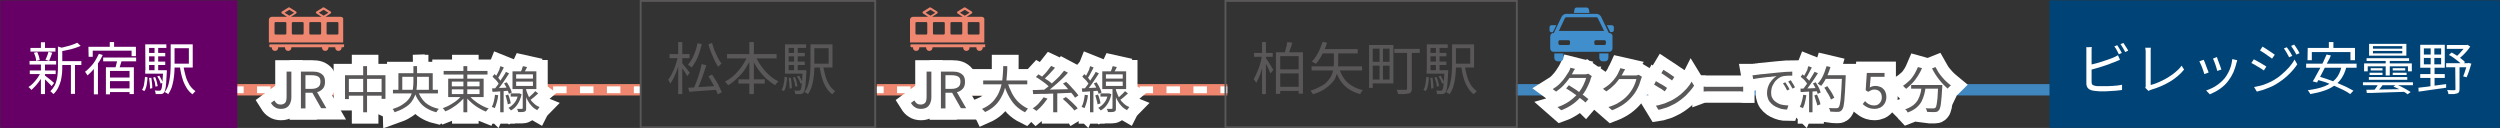 <?xml version="1.0" encoding="utf-8"?>
<!-- Generator: Adobe Illustrator 28.0.0, SVG Export Plug-In . SVG Version: 6.00 Build 0)  -->
<svg version="1.1" id="レイヤー_1" xmlns="http://www.w3.org/2000/svg" xmlns:xlink="http://www.w3.org/1999/xlink" x="0px"
	 y="0px" viewBox="0 0 1100 56.3" style="enable-background:new 0 0 1100 56.3;" xml:space="preserve">
<rect x="0" y="0" width="1100" height="56.3" fill="#333333" stroke="none"/>
<style type="text/css">
	.st0{fill:none;stroke:#EF8770;stroke-width:5;stroke-miterlimit:10;}
	.st1{fill:none;stroke:#FFFFFF;stroke-width:3;stroke-miterlimit:10;}
	.st2{fill:none;stroke:#FFFFFF;stroke-width:3;stroke-miterlimit:10;stroke-dasharray:5.921,5.921;}
	.st3{fill:none;stroke:#FFFFFF;stroke-width:10;}
	.st4{fill:#595757;}
	.st5{fill:none;stroke:#FFFFFF;stroke-width:3;stroke-miterlimit:10;stroke-dasharray:5.928,5.928;}
	.st6{fill:none;stroke:#4086BF;stroke-width:5;stroke-miterlimit:10;}
	.st7{fill:#EF8770;}
	.st8{fill:#418ECD;}
	.st9{fill:#660066;stroke:#660066;stroke-width:0.44;stroke-miterlimit:10;}
	.st10{fill:none;stroke:#595757;stroke-width:0.833;stroke-miterlimit:10;}
	.st11{fill:#FFFFFF;}
	.st12{fill:#004477;stroke:#004477;stroke-width:0.44;stroke-miterlimit:10;}
</style>
<g>
	<line class="st0" x1="104.2" y1="39.5" x2="281.9" y2="39.5"/>
	<g>
		<line class="st1" x1="104.2" y1="39.5" x2="107.2" y2="39.5"/>
		<line class="st2" x1="113.1" y1="39.5" x2="275.9" y2="39.5"/>
		<line class="st1" x1="278.9" y1="39.5" x2="281.9" y2="39.5"/>
	</g>
</g>
<g>
	<g>
		<path class="st3" d="M123.6,47.9c-1,0-1.9-0.2-2.6-0.7c-0.7-0.4-1.3-1.1-1.8-1.9l1.5-1.1c0.4,0.7,0.8,1.1,1.2,1.4
			c0.5,0.3,1,0.4,1.6,0.4c0.9,0,1.5-0.3,2-0.8c0.4-0.5,0.6-1.4,0.6-2.6V31.5h2.1v11.4c0,0.9-0.2,1.8-0.5,2.5s-0.8,1.4-1.4,1.8
			C125.5,47.7,124.7,47.9,123.6,47.9z"/>
		<path class="st3" d="M132.4,47.6V31.5h5c1.1,0,2.1,0.1,2.9,0.4c0.8,0.3,1.5,0.8,2,1.4c0.5,0.7,0.7,1.6,0.7,2.7
			c0,1.1-0.2,2-0.7,2.7s-1.2,1.2-2,1.6c-0.8,0.3-1.8,0.5-2.9,0.5h-3v6.9h-2V47.6z M134.4,39.1h2.7c1.3,0,2.2-0.3,2.9-0.8
			s1-1.3,1-2.4c0-1.1-0.3-1.8-1-2.2s-1.6-0.6-2.9-0.6h-2.7V39.1z M141.3,47.6l-4.2-7.4l1.6-1.1l4.9,8.5
			C143.6,47.6,141.3,47.6,141.3,47.6z"/>
		<path class="st3" d="M151.8,33.1h17.8v10.4h-1.7v-8.8h-14.4v8.9h-1.7L151.8,33.1L151.8,33.1z M152.7,40.5h16.2v1.6h-16.2V40.5z
			 M159.8,29.1h1.7v20.3h-1.7V29.1z"/>
		<path class="st3" d="M181.8,29.1h1.7v7.1c0,1-0.1,2-0.2,3c-0.1,1-0.4,2-0.8,3c-0.4,1-0.9,1.9-1.6,2.8s-1.7,1.7-2.9,2.4
			c-1.2,0.8-2.7,1.4-4.4,2c0-0.1-0.1-0.3-0.2-0.5s-0.2-0.4-0.3-0.5c-0.1-0.2-0.2-0.3-0.4-0.4c1.6-0.5,3-1.1,4.1-1.8s2-1.4,2.7-2.2
			s1.2-1.6,1.5-2.5s0.6-1.7,0.7-2.6c0.1-0.9,0.2-1.8,0.2-2.7v-7.1H181.8z M172.9,39.5h19.8v1.6h-19.8V39.5z M175.3,32.2h15.1v8h-1.7
			v-6.4H177v6.4h-1.7V32.2z M183.8,39.8c0.7,2.1,1.8,3.9,3.3,5.3c1.6,1.4,3.6,2.3,6,2.8c-0.1,0.1-0.2,0.3-0.4,0.4
			c-0.1,0.2-0.3,0.4-0.4,0.6s-0.2,0.4-0.3,0.5c-1.7-0.4-3.2-1.1-4.5-1.9c-1.3-0.8-2.4-1.9-3.2-3.1c-0.9-1.2-1.6-2.7-2.1-4.3
			L183.8,39.8z"/>
		<path class="st3" d="M203.4,41.7l1.4,0.6c-0.5,0.7-1.1,1.4-1.8,2c-0.7,0.7-1.4,1.3-2.2,1.9c-0.8,0.6-1.6,1.1-2.4,1.6
			c-0.8,0.5-1.7,0.9-2.5,1.2c-0.1-0.1-0.2-0.3-0.3-0.5s-0.3-0.3-0.4-0.5c-0.1-0.2-0.3-0.3-0.4-0.4c0.8-0.3,1.6-0.6,2.4-1
			c0.8-0.4,1.6-0.9,2.4-1.4c0.8-0.5,1.5-1.1,2.2-1.7S202.9,42.3,203.4,41.7z M195.2,31.2h19.3v1.6h-19.3V31.2z M197.2,34.6h15.6v8.1
			h-15.6V34.6z M198.8,35.9V38H211v-2.1H198.8z M198.8,39.3v2.1H211v-2.1H198.8z M203.9,29.1h1.7v20.3h-1.7V29.1z M206.2,41.8
			c0.5,0.6,1.1,1.2,1.7,1.8c0.7,0.6,1.4,1.1,2.2,1.7c0.8,0.5,1.6,1,2.4,1.4c0.8,0.4,1.7,0.8,2.5,1c-0.1,0.1-0.2,0.3-0.4,0.4
			c-0.1,0.2-0.3,0.3-0.4,0.5c-0.1,0.2-0.3,0.3-0.4,0.5c-0.8-0.3-1.6-0.7-2.5-1.2s-1.7-1-2.5-1.6s-1.5-1.2-2.2-1.9s-1.3-1.3-1.8-2
			L206.2,41.8z"/>
		<path class="st3" d="M217.8,41.7l1.4,0.2c-0.1,1-0.3,2.1-0.6,3.1s-0.6,1.9-0.9,2.6c-0.1-0.1-0.2-0.1-0.4-0.2
			c-0.2-0.1-0.3-0.2-0.5-0.2c-0.2-0.1-0.3-0.1-0.4-0.2c0.4-0.7,0.7-1.5,0.9-2.4C217.5,43.6,217.7,42.7,217.8,41.7z M216.5,38.9
			c1,0,2.1-0.1,3.4-0.2c1.3-0.1,2.7-0.1,4-0.2v1.4c-1.3,0.1-2.6,0.2-3.8,0.3c-1.3,0.1-2.4,0.2-3.4,0.2L216.5,38.9z M216.7,33.7
			l0.9-1.1c0.4,0.4,0.8,0.7,1.2,1.2c0.4,0.4,0.8,0.8,1.1,1.3c0.3,0.4,0.6,0.8,0.8,1.1l-0.9,1.2c-0.2-0.4-0.5-0.7-0.8-1.2
			s-0.7-0.9-1.1-1.3C217.5,34.5,217,34.1,216.7,33.7z M222.6,31.6l1.4,0.7c-0.5,0.8-1.1,1.7-1.7,2.6c-0.6,0.9-1.2,1.8-1.9,2.7
			c-0.6,0.9-1.2,1.6-1.8,2.2l-1-0.6c0.4-0.5,0.8-1,1.3-1.7c0.5-0.6,0.9-1.3,1.3-2c0.4-0.7,0.9-1.4,1.3-2
			C222,32.8,222.3,32.2,222.6,31.6z M220.2,29.1l1.5,0.6c-0.3,0.5-0.6,1.1-0.9,1.7c-0.3,0.6-0.6,1.2-0.9,1.7c-0.3,0.6-0.6,1-0.9,1.4
			l-1.1-0.5c0.3-0.4,0.6-0.9,0.9-1.5c0.3-0.6,0.6-1.2,0.9-1.8C219.8,30.1,220,29.6,220.2,29.1z M220.1,39.5h1.5v9.9h-1.5V39.5z
			 M221.8,36.7l1.2-0.5c0.3,0.5,0.6,1,0.9,1.5c0.3,0.6,0.5,1.1,0.8,1.6c0.2,0.5,0.4,1,0.5,1.4l-1.3,0.6c-0.1-0.4-0.2-0.9-0.5-1.4
			c-0.2-0.5-0.5-1.1-0.7-1.7C222.4,37.7,222.1,37.2,221.8,36.7z M222.4,42l1.2-0.4c0.3,0.6,0.5,1.3,0.7,2s0.4,1.4,0.4,1.9l-1.3,0.4
			c0-0.5-0.2-1.2-0.4-1.9C222.9,43.3,222.6,42.6,222.4,42z M228,41.1h0.3h0.3l0.9,0.4c-0.4,1.8-1,3.2-1.8,4.4s-1.8,2.1-2.9,2.7
			c-0.1-0.1-0.2-0.2-0.3-0.4c-0.1-0.1-0.3-0.3-0.4-0.4c-0.1-0.1-0.3-0.2-0.4-0.3c1-0.6,1.9-1.3,2.7-2.3s1.3-2.2,1.6-3.7L228,41.1
			L228,41.1z M224.7,41.1h3.7v1.4h-3.7V41.1z M225.5,31.4H236v7.8h-10.5V31.4z M227.1,32.7v1.9h7.4v-1.9H227.1z M227.1,35.9v1.9h7.4
			v-1.9H227.1z M230,38.5h1.5v9.1c0,0.4,0,0.8-0.1,1s-0.3,0.4-0.6,0.5s-0.6,0.2-1.1,0.2s-1,0-1.7,0c0-0.2-0.1-0.4-0.2-0.7
			c-0.1-0.3-0.2-0.5-0.3-0.7c0.5,0,0.9,0,1.3,0c0.4,0,0.7,0,0.8,0s0.2,0,0.3-0.1c0,0,0.1-0.1,0.1-0.2V38.5z M230.1,29.1l1.8,0.4
			c-0.2,0.5-0.5,1.1-0.8,1.6s-0.6,1-0.8,1.4l-1.4-0.4c0.2-0.4,0.4-0.9,0.7-1.5C229.8,30,229.9,29.5,230.1,29.1z M231.3,38.6
			c0.1,0.8,0.4,1.6,0.7,2.4c0.3,0.8,0.7,1.6,1.1,2.4c0.5,0.8,1.1,1.5,1.8,2.1c0.7,0.7,1.5,1.2,2.5,1.6c-0.1,0.1-0.2,0.2-0.3,0.4
			s-0.2,0.3-0.4,0.5s-0.2,0.3-0.3,0.5c-0.9-0.5-1.8-1.1-2.4-1.8c-0.7-0.7-1.3-1.5-1.7-2.3c-0.5-0.8-0.8-1.6-1.1-2.4
			c-0.3-0.8-0.5-1.6-0.7-2.3L231.3,38.6z M235.5,40.1l1.3,1c-0.6,0.5-1.2,1.1-1.9,1.7s-1.3,1-1.9,1.4l-1-0.8c0.4-0.3,0.8-0.6,1.2-1
			s0.9-0.8,1.3-1.2C234.9,40.8,235.2,40.5,235.5,40.1z"/>
	</g>
	<g>
		<path class="st4" d="M123.6,47.9c-1,0-1.9-0.2-2.6-0.7c-0.7-0.4-1.3-1.1-1.8-1.9l1.5-1.1c0.4,0.7,0.8,1.1,1.2,1.4
			c0.5,0.3,1,0.4,1.6,0.4c0.9,0,1.5-0.3,2-0.8c0.4-0.5,0.6-1.4,0.6-2.6V31.5h2.1v11.4c0,0.9-0.2,1.8-0.5,2.5s-0.8,1.4-1.4,1.8
			C125.5,47.7,124.7,47.9,123.6,47.9z"/>
		<path class="st4" d="M132.4,47.6V31.5h5c1.1,0,2.1,0.1,2.9,0.4c0.8,0.3,1.5,0.8,2,1.4c0.5,0.7,0.7,1.6,0.7,2.7
			c0,1.1-0.2,2-0.7,2.7s-1.2,1.2-2,1.6c-0.8,0.3-1.8,0.5-2.9,0.5h-3v6.9h-2V47.6z M134.4,39.1h2.7c1.3,0,2.2-0.3,2.9-0.8
			s1-1.3,1-2.4c0-1.1-0.3-1.8-1-2.2s-1.6-0.6-2.9-0.6h-2.7V39.1z M141.3,47.6l-4.2-7.4l1.6-1.1l4.9,8.5
			C143.6,47.6,141.3,47.6,141.3,47.6z"/>
		<path class="st4" d="M151.8,33.1h17.8v10.4h-1.7v-8.8h-14.4v8.9h-1.7L151.8,33.1L151.8,33.1z M152.7,40.5h16.2v1.6h-16.2V40.5z
			 M159.8,29.1h1.7v20.3h-1.7V29.1z"/>
		<path class="st4" d="M181.8,29.1h1.7v7.1c0,1-0.1,2-0.2,3c-0.1,1-0.4,2-0.8,3c-0.4,1-0.9,1.9-1.6,2.8s-1.7,1.7-2.9,2.4
			c-1.2,0.8-2.7,1.4-4.4,2c0-0.1-0.1-0.3-0.2-0.5s-0.2-0.4-0.3-0.5c-0.1-0.2-0.2-0.3-0.4-0.4c1.6-0.5,3-1.1,4.1-1.8s2-1.4,2.7-2.2
			s1.2-1.6,1.5-2.5s0.6-1.7,0.7-2.6c0.1-0.9,0.2-1.8,0.2-2.7v-7.1H181.8z M172.9,39.5h19.8v1.6h-19.8V39.5z M175.3,32.2h15.1v8h-1.7
			v-6.4H177v6.4h-1.7V32.2z M183.8,39.8c0.7,2.1,1.8,3.9,3.3,5.3c1.6,1.4,3.6,2.3,6,2.8c-0.1,0.1-0.2,0.3-0.4,0.4
			c-0.1,0.2-0.3,0.4-0.4,0.6s-0.2,0.4-0.3,0.5c-1.7-0.4-3.2-1.1-4.5-1.9c-1.3-0.8-2.4-1.9-3.2-3.1c-0.9-1.2-1.6-2.7-2.1-4.3
			L183.8,39.8z"/>
		<path class="st4" d="M203.4,41.7l1.4,0.6c-0.5,0.7-1.1,1.4-1.8,2c-0.7,0.7-1.4,1.3-2.2,1.9c-0.8,0.6-1.6,1.1-2.4,1.6
			c-0.8,0.5-1.7,0.9-2.5,1.2c-0.1-0.1-0.2-0.3-0.3-0.5s-0.3-0.3-0.4-0.5c-0.1-0.2-0.3-0.3-0.4-0.4c0.8-0.3,1.6-0.6,2.4-1
			c0.8-0.4,1.6-0.9,2.4-1.4c0.8-0.5,1.5-1.1,2.2-1.7S202.9,42.3,203.4,41.7z M195.2,31.2h19.3v1.6h-19.3V31.2z M197.2,34.6h15.6v8.1
			h-15.6V34.6z M198.8,35.9V38H211v-2.1H198.8z M198.8,39.3v2.1H211v-2.1H198.8z M203.9,29.1h1.7v20.3h-1.7V29.1z M206.2,41.8
			c0.5,0.6,1.1,1.2,1.7,1.8c0.7,0.6,1.4,1.1,2.2,1.7c0.8,0.5,1.6,1,2.4,1.4c0.8,0.4,1.7,0.8,2.5,1c-0.1,0.1-0.2,0.3-0.4,0.4
			c-0.1,0.2-0.3,0.3-0.4,0.5c-0.1,0.2-0.3,0.3-0.4,0.5c-0.8-0.3-1.6-0.7-2.5-1.2s-1.7-1-2.5-1.6s-1.5-1.2-2.2-1.9s-1.3-1.3-1.8-2
			L206.2,41.8z"/>
		<path class="st4" d="M217.8,41.7l1.4,0.2c-0.1,1-0.3,2.1-0.6,3.1s-0.6,1.9-0.9,2.6c-0.1-0.1-0.2-0.1-0.4-0.2
			c-0.2-0.1-0.3-0.2-0.5-0.2c-0.2-0.1-0.3-0.1-0.4-0.2c0.4-0.7,0.7-1.5,0.9-2.4C217.5,43.6,217.7,42.7,217.8,41.7z M216.5,38.9
			c1,0,2.1-0.1,3.4-0.2c1.3-0.1,2.7-0.1,4-0.2v1.4c-1.3,0.1-2.6,0.2-3.8,0.3c-1.3,0.1-2.4,0.2-3.4,0.2L216.5,38.9z M216.7,33.7
			l0.9-1.1c0.4,0.4,0.8,0.7,1.2,1.2c0.4,0.4,0.8,0.8,1.1,1.3c0.3,0.4,0.6,0.8,0.8,1.1l-0.9,1.2c-0.2-0.4-0.5-0.7-0.8-1.2
			s-0.7-0.9-1.1-1.3C217.5,34.5,217,34.1,216.7,33.7z M222.6,31.6l1.4,0.7c-0.5,0.8-1.1,1.7-1.7,2.6c-0.6,0.9-1.2,1.8-1.9,2.7
			c-0.6,0.9-1.2,1.6-1.8,2.2l-1-0.6c0.4-0.5,0.8-1,1.3-1.7c0.5-0.6,0.9-1.3,1.3-2c0.4-0.7,0.9-1.4,1.3-2
			C222,32.8,222.3,32.2,222.6,31.6z M220.2,29.1l1.5,0.6c-0.3,0.5-0.6,1.1-0.9,1.7c-0.3,0.6-0.6,1.2-0.9,1.7c-0.3,0.6-0.6,1-0.9,1.4
			l-1.1-0.5c0.3-0.4,0.6-0.9,0.9-1.5c0.3-0.6,0.6-1.2,0.9-1.8C219.8,30.1,220,29.6,220.2,29.1z M220.1,39.5h1.5v9.9h-1.5V39.5z
			 M221.8,36.7l1.2-0.5c0.3,0.5,0.6,1,0.9,1.5c0.3,0.6,0.5,1.1,0.8,1.6c0.2,0.5,0.4,1,0.5,1.4l-1.3,0.6c-0.1-0.4-0.2-0.9-0.5-1.4
			c-0.2-0.5-0.5-1.1-0.7-1.7C222.4,37.7,222.1,37.2,221.8,36.7z M222.4,42l1.2-0.4c0.3,0.6,0.5,1.3,0.7,2s0.4,1.4,0.4,1.9l-1.3,0.4
			c0-0.5-0.2-1.2-0.4-1.9C222.9,43.3,222.6,42.6,222.4,42z M228,41.1h0.3h0.3l0.9,0.4c-0.4,1.8-1,3.2-1.8,4.4s-1.8,2.1-2.9,2.7
			c-0.1-0.1-0.2-0.2-0.3-0.4c-0.1-0.1-0.3-0.3-0.4-0.4c-0.1-0.1-0.3-0.2-0.4-0.3c1-0.6,1.9-1.3,2.7-2.3s1.3-2.2,1.6-3.7L228,41.1
			L228,41.1z M224.7,41.1h3.7v1.4h-3.7V41.1z M225.5,31.4H236v7.8h-10.5V31.4z M227.1,32.7v1.9h7.4v-1.9H227.1z M227.1,35.9v1.9h7.4
			v-1.9H227.1z M230,38.5h1.5v9.1c0,0.4,0,0.8-0.1,1s-0.3,0.4-0.6,0.5s-0.6,0.2-1.1,0.2s-1,0-1.7,0c0-0.2-0.1-0.4-0.2-0.7
			c-0.1-0.3-0.2-0.5-0.3-0.7c0.5,0,0.9,0,1.3,0c0.4,0,0.7,0,0.8,0s0.2,0,0.3-0.1c0,0,0.1-0.1,0.1-0.2V38.5z M230.1,29.1l1.8,0.4
			c-0.2,0.5-0.5,1.1-0.8,1.6s-0.6,1-0.8,1.4l-1.4-0.4c0.2-0.4,0.4-0.9,0.7-1.5C229.8,30,229.9,29.5,230.1,29.1z M231.3,38.6
			c0.1,0.8,0.4,1.6,0.7,2.4c0.3,0.8,0.7,1.6,1.1,2.4c0.5,0.8,1.1,1.5,1.8,2.1c0.7,0.7,1.5,1.2,2.5,1.6c-0.1,0.1-0.2,0.2-0.3,0.4
			s-0.2,0.3-0.4,0.5s-0.2,0.3-0.3,0.5c-0.9-0.5-1.8-1.1-2.4-1.8c-0.7-0.7-1.3-1.5-1.7-2.3c-0.5-0.8-0.8-1.6-1.1-2.4
			c-0.3-0.8-0.5-1.6-0.7-2.3L231.3,38.6z M235.5,40.1l1.3,1c-0.6,0.5-1.2,1.1-1.9,1.7s-1.3,1-1.9,1.4l-1-0.8c0.4-0.3,0.8-0.6,1.2-1
			s0.9-0.8,1.3-1.2C234.9,40.8,235.2,40.5,235.5,40.1z"/>
	</g>
</g>
<g>
	<line class="st0" x1="385.8" y1="39.5" x2="540" y2="39.5"/>
	<g>
		<line class="st1" x1="385.8" y1="39.5" x2="388.8" y2="39.5"/>
		<line class="st5" x1="394.7" y1="39.5" x2="534" y2="39.5"/>
		<line class="st1" x1="537" y1="39.5" x2="540" y2="39.5"/>
	</g>
</g>
<g>
	<g>
		<path class="st3" d="M405.2,47.9c-1,0-1.9-0.2-2.6-0.7c-0.7-0.4-1.3-1.1-1.8-1.9l1.5-1.1c0.4,0.7,0.8,1.1,1.2,1.4
			c0.5,0.3,1,0.4,1.6,0.4c0.9,0,1.5-0.3,2-0.8c0.4-0.5,0.6-1.4,0.6-2.6V31.5h2.1v11.4c0,0.9-0.2,1.8-0.5,2.5s-0.8,1.4-1.4,1.8
			C407.1,47.7,406.2,47.9,405.2,47.9z"/>
		<path class="st3" d="M414,47.6V31.5h5c1.1,0,2.1,0.1,2.9,0.4c0.8,0.3,1.5,0.8,2,1.4c0.5,0.7,0.7,1.6,0.7,2.7c0,1.1-0.2,2-0.7,2.7
			s-1.2,1.2-2,1.6c-0.8,0.3-1.8,0.5-2.9,0.5h-3v6.9h-2V47.6z M416,39.1h2.7c1.3,0,2.2-0.3,2.9-0.8c0.7-0.5,1-1.3,1-2.4
			c0-1.1-0.3-1.8-1-2.2s-1.6-0.6-2.9-0.6H416V39.1z M422.8,47.6l-4.2-7.4l1.6-1.1l4.9,8.5C425.1,47.6,422.8,47.6,422.8,47.6z"/>
		<path class="st3" d="M441.4,29.1h1.8c0,1,0,2-0.1,3.2c-0.1,1.2-0.2,2.4-0.3,3.6c-0.2,1.3-0.5,2.5-0.9,3.8s-1,2.5-1.7,3.7
			c-0.7,1.2-1.6,2.3-2.7,3.3s-2.5,1.9-4.1,2.6c-0.1-0.2-0.3-0.5-0.6-0.7s-0.5-0.5-0.7-0.7c1.6-0.7,2.9-1.5,3.9-2.4
			c1.1-0.9,1.9-2,2.6-3.1s1.2-2.3,1.6-3.5s0.6-2.4,0.8-3.6s0.2-2.3,0.3-3.4C441.4,31,441.4,30,441.4,29.1z M432.6,35.4H452v1.7
			h-19.4V35.4z M443.3,36.1c0.5,1.8,1.2,3.4,2,5c0.8,1.5,1.8,2.9,3,4s2.5,2,4,2.7c-0.1,0.1-0.3,0.3-0.4,0.5
			c-0.2,0.2-0.3,0.4-0.5,0.6s-0.3,0.4-0.4,0.5c-1.6-0.8-3-1.8-4.2-3s-2.2-2.7-3.1-4.4s-1.6-3.5-2.1-5.4L443.3,36.1z"/>
		<path class="st3" d="M459.2,42.8l1.7,0.6c-0.5,0.6-1,1.3-1.5,2c-0.6,0.7-1.1,1.3-1.7,1.9c-0.6,0.6-1.2,1.1-1.7,1.5
			c-0.1-0.1-0.3-0.2-0.5-0.4s-0.4-0.3-0.6-0.4c-0.2-0.1-0.4-0.2-0.5-0.3c0.9-0.6,1.8-1.3,2.6-2.2C457.8,44.5,458.6,43.7,459.2,42.8z
			 M454.4,39.6c1.1,0,2.3,0,3.7-0.1c1.4,0,2.8-0.1,4.4-0.1s3.2-0.1,4.8-0.1c1.6,0,3.3-0.1,4.9-0.1l-0.1,1.6
			c-1.6,0.1-3.2,0.1-4.8,0.2c-1.6,0.1-3.2,0.1-4.7,0.2c-1.5,0.1-3,0.1-4.3,0.1c-1.4,0-2.6,0.1-3.7,0.1L454.4,39.6z M455.8,33.9
			l1.1-1.2c0.7,0.4,1.5,0.9,2.2,1.4c0.8,0.5,1.5,1,2.3,1.5c0.7,0.5,1.3,1,1.7,1.4l-1.2,1.4c-0.4-0.4-1-0.9-1.7-1.5
			c-0.7-0.5-1.4-1.1-2.2-1.6C457.3,34.8,456.6,34.3,455.8,33.9z M462.5,29l1.7,0.8c-0.5,0.6-1,1.2-1.6,1.8s-1.1,1.3-1.7,1.8
			s-1.1,1.1-1.6,1.6l-1.3-0.8c0.5-0.5,1-1,1.6-1.6c0.6-0.6,1.1-1.2,1.6-1.9C461.7,30.1,462.1,29.5,462.5,29z M468.2,31.1l1.7,0.9
			c-0.7,0.8-1.5,1.6-2.3,2.4s-1.7,1.6-2.6,2.4s-1.8,1.5-2.6,2.2c-0.9,0.7-1.7,1.3-2.5,1.9l-1.3-0.8c0.8-0.6,1.6-1.2,2.5-1.9
			c0.9-0.7,1.7-1.5,2.6-2.3s1.7-1.6,2.5-2.4C466.9,32.6,467.6,31.9,468.2,31.1z M463.4,40.4h1.8v9h-1.8V40.4z M467.6,43.5l1.4-0.8
			c0.6,0.5,1.3,1,1.9,1.6c0.7,0.6,1.3,1.2,1.9,1.8s1.1,1.1,1.4,1.6l-1.5,0.9c-0.3-0.5-0.8-1-1.4-1.6s-1.2-1.2-1.8-1.8
			C468.8,44.6,468.2,44,467.6,43.5z M467.7,36.8l1.4-0.8c0.7,0.6,1.3,1.2,2,2s1.3,1.4,1.9,2.1s1.1,1.3,1.5,1.9l-1.5,1
			c-0.3-0.6-0.8-1.2-1.4-1.9s-1.2-1.4-1.9-2.2C469,38,468.4,37.4,467.7,36.8z"/>
		<path class="st3" d="M477.3,41.7l1.4,0.2c-0.1,1-0.3,2.1-0.6,3.1c-0.3,1-0.6,1.9-0.9,2.6c-0.1-0.1-0.2-0.1-0.4-0.2
			c-0.2-0.1-0.3-0.2-0.5-0.2c-0.2-0.1-0.3-0.1-0.4-0.2c0.4-0.7,0.7-1.5,0.9-2.4C477,43.6,477.2,42.7,477.3,41.7z M476,38.9
			c1,0,2.1-0.1,3.4-0.2c1.3-0.1,2.7-0.1,4-0.2v1.4c-1.3,0.1-2.6,0.2-3.8,0.3c-1.3,0.1-2.4,0.2-3.4,0.2L476,38.9z M476.2,33.7
			l0.9-1.1c0.4,0.4,0.8,0.7,1.2,1.2c0.4,0.4,0.8,0.8,1.1,1.3c0.3,0.4,0.6,0.8,0.8,1.1l-0.9,1.2c-0.2-0.4-0.5-0.7-0.8-1.2
			s-0.7-0.9-1.1-1.3C477,34.5,476.5,34.1,476.2,33.7z M482.1,31.6l1.4,0.7c-0.5,0.8-1.1,1.7-1.7,2.6c-0.6,0.9-1.2,1.8-1.9,2.7
			c-0.6,0.9-1.2,1.6-1.8,2.2l-1-0.6c0.4-0.5,0.8-1,1.3-1.7c0.5-0.6,0.9-1.3,1.3-2s0.9-1.4,1.3-2C481.5,32.8,481.8,32.2,482.1,31.6z
			 M479.7,29.1l1.5,0.6c-0.3,0.5-0.6,1.1-0.9,1.7s-0.6,1.2-0.9,1.7c-0.3,0.6-0.6,1-0.9,1.4l-1.1-0.5c0.3-0.4,0.6-0.9,0.9-1.5
			c0.3-0.6,0.6-1.2,0.9-1.8C479.3,30.1,479.5,29.6,479.7,29.1z M479.6,39.5h1.5v9.9h-1.5V39.5z M481.3,36.7l1.2-0.5
			c0.3,0.5,0.6,1,0.9,1.5c0.3,0.6,0.5,1.1,0.8,1.6c0.2,0.5,0.4,1,0.5,1.4l-1.3,0.6c-0.1-0.4-0.2-0.9-0.5-1.4
			c-0.2-0.5-0.5-1.1-0.7-1.7C481.9,37.7,481.6,37.2,481.3,36.7z M481.9,42l1.2-0.4c0.3,0.6,0.5,1.3,0.7,2s0.4,1.4,0.4,1.9l-1.3,0.4
			c0-0.5-0.2-1.2-0.4-1.9C482.4,43.3,482.1,42.6,481.9,42z M487.5,41.1h0.3h0.3l0.9,0.4c-0.4,1.8-1,3.2-1.8,4.4s-1.8,2.1-2.9,2.7
			c-0.1-0.1-0.2-0.2-0.3-0.4c-0.1-0.1-0.3-0.3-0.4-0.4c-0.1-0.1-0.3-0.2-0.4-0.3c1-0.6,1.9-1.3,2.7-2.3s1.3-2.2,1.6-3.7L487.5,41.1
			L487.5,41.1z M484.2,41.1h3.7v1.4h-3.7V41.1z M485,31.4h10.5v7.8H485V31.4z M486.6,32.7v1.9h7.4v-1.9H486.6z M486.6,35.9v1.9h7.4
			v-1.9H486.6z M489.5,38.5h1.5v9.1c0,0.4,0,0.8-0.1,1s-0.3,0.4-0.6,0.5c-0.3,0.1-0.6,0.2-1.1,0.2s-1,0-1.7,0c0-0.2-0.1-0.4-0.2-0.7
			s-0.2-0.5-0.3-0.7c0.5,0,0.9,0,1.3,0s0.7,0,0.8,0c0.1,0,0.2,0,0.3-0.1c0,0,0.1-0.1,0.1-0.2L489.5,38.5L489.5,38.5z M489.6,29.1
			l1.8,0.4c-0.2,0.5-0.5,1.1-0.8,1.6s-0.6,1-0.8,1.4l-1.4-0.4c0.2-0.4,0.4-0.9,0.7-1.5C489.3,30,489.4,29.5,489.6,29.1z M490.8,38.6
			c0.1,0.8,0.4,1.6,0.7,2.4c0.3,0.8,0.7,1.6,1.1,2.4c0.5,0.8,1.1,1.5,1.8,2.1c0.7,0.7,1.5,1.2,2.5,1.6c-0.1,0.1-0.2,0.2-0.3,0.4
			s-0.2,0.3-0.4,0.5s-0.2,0.3-0.3,0.5c-0.9-0.5-1.8-1.1-2.4-1.8c-0.7-0.7-1.3-1.5-1.7-2.3c-0.5-0.8-0.8-1.6-1.1-2.4
			c-0.3-0.8-0.5-1.6-0.7-2.3L490.8,38.6z M495,40.1l1.3,1c-0.6,0.5-1.2,1.1-1.9,1.7s-1.3,1-1.9,1.4l-1-0.8c0.4-0.3,0.8-0.6,1.2-1
			s0.9-0.8,1.3-1.2S494.7,40.5,495,40.1z"/>
	</g>
	<g>
		<path class="st4" d="M405.2,47.9c-1,0-1.9-0.2-2.6-0.7c-0.7-0.4-1.3-1.1-1.8-1.9l1.5-1.1c0.4,0.7,0.8,1.1,1.2,1.4
			c0.5,0.3,1,0.4,1.6,0.4c0.9,0,1.5-0.3,2-0.8c0.4-0.5,0.6-1.4,0.6-2.6V31.5h2.1v11.4c0,0.9-0.2,1.8-0.5,2.5s-0.8,1.4-1.4,1.8
			C407.1,47.7,406.2,47.9,405.2,47.9z"/>
		<path class="st4" d="M414,47.6V31.5h5c1.1,0,2.1,0.1,2.9,0.4c0.8,0.3,1.5,0.8,2,1.4c0.5,0.7,0.7,1.6,0.7,2.7c0,1.1-0.2,2-0.7,2.7
			s-1.2,1.2-2,1.6c-0.8,0.3-1.8,0.5-2.9,0.5h-3v6.9h-2V47.6z M416,39.1h2.7c1.3,0,2.2-0.3,2.9-0.8c0.7-0.5,1-1.3,1-2.4
			c0-1.1-0.3-1.8-1-2.2s-1.6-0.6-2.9-0.6H416V39.1z M422.8,47.6l-4.2-7.4l1.6-1.1l4.9,8.5C425.1,47.6,422.8,47.6,422.8,47.6z"/>
		<path class="st4" d="M441.4,29.1h1.8c0,1,0,2-0.1,3.2c-0.1,1.2-0.2,2.4-0.3,3.6c-0.2,1.3-0.5,2.5-0.9,3.8s-1,2.5-1.7,3.7
			c-0.7,1.2-1.6,2.3-2.7,3.3s-2.5,1.9-4.1,2.6c-0.1-0.2-0.3-0.5-0.6-0.7s-0.5-0.5-0.7-0.7c1.6-0.7,2.9-1.5,3.9-2.4
			c1.1-0.9,1.9-2,2.6-3.1s1.2-2.3,1.6-3.5s0.6-2.4,0.8-3.6s0.2-2.3,0.3-3.4C441.4,31,441.4,30,441.4,29.1z M432.6,35.4H452v1.7
			h-19.4V35.4z M443.3,36.1c0.5,1.8,1.2,3.4,2,5c0.8,1.5,1.8,2.9,3,4s2.5,2,4,2.7c-0.1,0.1-0.3,0.3-0.4,0.5
			c-0.2,0.2-0.3,0.4-0.5,0.6s-0.3,0.4-0.4,0.5c-1.6-0.8-3-1.8-4.2-3s-2.2-2.7-3.1-4.4s-1.6-3.5-2.1-5.4L443.3,36.1z"/>
		<path class="st4" d="M459.2,42.8l1.7,0.6c-0.5,0.6-1,1.3-1.5,2c-0.6,0.7-1.1,1.3-1.7,1.9c-0.6,0.6-1.2,1.1-1.7,1.5
			c-0.1-0.1-0.3-0.2-0.5-0.4s-0.4-0.3-0.6-0.4c-0.2-0.1-0.4-0.2-0.5-0.3c0.9-0.6,1.8-1.3,2.6-2.2C457.8,44.5,458.6,43.7,459.2,42.8z
			 M454.4,39.6c1.1,0,2.3,0,3.7-0.1c1.4,0,2.8-0.1,4.4-0.1s3.2-0.1,4.8-0.1c1.6,0,3.3-0.1,4.9-0.1l-0.1,1.6
			c-1.6,0.1-3.2,0.1-4.8,0.2c-1.6,0.1-3.2,0.1-4.7,0.2c-1.5,0.1-3,0.1-4.3,0.1c-1.4,0-2.6,0.1-3.7,0.1L454.4,39.6z M455.8,33.9
			l1.1-1.2c0.7,0.4,1.5,0.9,2.2,1.4c0.8,0.5,1.5,1,2.3,1.5c0.7,0.5,1.3,1,1.7,1.4l-1.2,1.4c-0.4-0.4-1-0.9-1.7-1.5
			c-0.7-0.5-1.4-1.1-2.2-1.6C457.3,34.8,456.6,34.3,455.8,33.9z M462.5,29l1.7,0.8c-0.5,0.6-1,1.2-1.6,1.8s-1.1,1.3-1.7,1.8
			s-1.1,1.1-1.6,1.6l-1.3-0.8c0.5-0.5,1-1,1.6-1.6c0.6-0.6,1.1-1.2,1.6-1.9C461.7,30.1,462.1,29.5,462.5,29z M468.2,31.1l1.7,0.9
			c-0.7,0.8-1.5,1.6-2.3,2.4s-1.7,1.6-2.6,2.4s-1.8,1.5-2.6,2.2c-0.9,0.7-1.7,1.3-2.5,1.9l-1.3-0.8c0.8-0.6,1.6-1.2,2.5-1.9
			c0.9-0.7,1.7-1.5,2.6-2.3s1.7-1.6,2.5-2.4C466.9,32.6,467.6,31.9,468.2,31.1z M463.4,40.4h1.8v9h-1.8V40.4z M467.6,43.5l1.4-0.8
			c0.6,0.5,1.3,1,1.9,1.6c0.7,0.6,1.3,1.2,1.9,1.8s1.1,1.1,1.4,1.6l-1.5,0.9c-0.3-0.5-0.8-1-1.4-1.6s-1.2-1.2-1.8-1.8
			C468.8,44.6,468.2,44,467.6,43.5z M467.7,36.8l1.4-0.8c0.7,0.6,1.3,1.2,2,2s1.3,1.4,1.9,2.1s1.1,1.3,1.5,1.9l-1.5,1
			c-0.3-0.6-0.8-1.2-1.4-1.9s-1.2-1.4-1.9-2.2C469,38,468.4,37.4,467.7,36.8z"/>
		<path class="st4" d="M477.3,41.7l1.4,0.2c-0.1,1-0.3,2.1-0.6,3.1c-0.3,1-0.6,1.9-0.9,2.6c-0.1-0.1-0.2-0.1-0.4-0.2
			c-0.2-0.1-0.3-0.2-0.5-0.2c-0.2-0.1-0.3-0.1-0.4-0.2c0.4-0.7,0.7-1.5,0.9-2.4C477,43.6,477.2,42.7,477.3,41.7z M476,38.9
			c1,0,2.1-0.1,3.4-0.2c1.3-0.1,2.7-0.1,4-0.2v1.4c-1.3,0.1-2.6,0.2-3.8,0.3c-1.3,0.1-2.4,0.2-3.4,0.2L476,38.9z M476.2,33.7
			l0.9-1.1c0.4,0.4,0.8,0.7,1.2,1.2c0.4,0.4,0.8,0.8,1.1,1.3c0.3,0.4,0.6,0.8,0.8,1.1l-0.9,1.2c-0.2-0.4-0.5-0.7-0.8-1.2
			s-0.7-0.9-1.1-1.3C477,34.5,476.5,34.1,476.2,33.7z M482.1,31.6l1.4,0.7c-0.5,0.8-1.1,1.7-1.7,2.6c-0.6,0.9-1.2,1.8-1.9,2.7
			c-0.6,0.9-1.2,1.6-1.8,2.2l-1-0.6c0.4-0.5,0.8-1,1.3-1.7c0.5-0.6,0.9-1.3,1.3-2s0.9-1.4,1.3-2C481.5,32.8,481.8,32.2,482.1,31.6z
			 M479.7,29.1l1.5,0.6c-0.3,0.5-0.6,1.1-0.9,1.7s-0.6,1.2-0.9,1.7c-0.3,0.6-0.6,1-0.9,1.4l-1.1-0.5c0.3-0.4,0.6-0.9,0.9-1.5
			c0.3-0.6,0.6-1.2,0.9-1.8C479.3,30.1,479.5,29.6,479.7,29.1z M479.6,39.5h1.5v9.9h-1.5V39.5z M481.3,36.7l1.2-0.5
			c0.3,0.5,0.6,1,0.9,1.5c0.3,0.6,0.5,1.1,0.8,1.6c0.2,0.5,0.4,1,0.5,1.4l-1.3,0.6c-0.1-0.4-0.2-0.9-0.5-1.4
			c-0.2-0.5-0.5-1.1-0.7-1.7C481.9,37.7,481.6,37.2,481.3,36.7z M481.9,42l1.2-0.4c0.3,0.6,0.5,1.3,0.7,2s0.4,1.4,0.4,1.9l-1.3,0.4
			c0-0.5-0.2-1.2-0.4-1.9C482.4,43.3,482.1,42.6,481.9,42z M487.5,41.1h0.3h0.3l0.9,0.4c-0.4,1.8-1,3.2-1.8,4.4s-1.8,2.1-2.9,2.7
			c-0.1-0.1-0.2-0.2-0.3-0.4c-0.1-0.1-0.3-0.3-0.4-0.4c-0.1-0.1-0.3-0.2-0.4-0.3c1-0.6,1.9-1.3,2.7-2.3s1.3-2.2,1.6-3.7L487.5,41.1
			L487.5,41.1z M484.2,41.1h3.7v1.4h-3.7V41.1z M485,31.4h10.5v7.8H485V31.4z M486.6,32.7v1.9h7.4v-1.9H486.6z M486.6,35.9v1.9h7.4
			v-1.9H486.6z M489.5,38.5h1.5v9.1c0,0.4,0,0.8-0.1,1s-0.3,0.4-0.6,0.5c-0.3,0.1-0.6,0.2-1.1,0.2s-1,0-1.7,0c0-0.2-0.1-0.4-0.2-0.7
			s-0.2-0.5-0.3-0.7c0.5,0,0.9,0,1.3,0s0.7,0,0.8,0c0.1,0,0.2,0,0.3-0.1c0,0,0.1-0.1,0.1-0.2L489.5,38.5L489.5,38.5z M489.6,29.1
			l1.8,0.4c-0.2,0.5-0.5,1.1-0.8,1.6s-0.6,1-0.8,1.4l-1.4-0.4c0.2-0.4,0.4-0.9,0.7-1.5C489.3,30,489.4,29.5,489.6,29.1z M490.8,38.6
			c0.1,0.8,0.4,1.6,0.7,2.4c0.3,0.8,0.7,1.6,1.1,2.4c0.5,0.8,1.1,1.5,1.8,2.1c0.7,0.7,1.5,1.2,2.5,1.6c-0.1,0.1-0.2,0.2-0.3,0.4
			s-0.2,0.3-0.4,0.5s-0.2,0.3-0.3,0.5c-0.9-0.5-1.8-1.1-2.4-1.8c-0.7-0.7-1.3-1.5-1.7-2.3c-0.5-0.8-0.8-1.6-1.1-2.4
			c-0.3-0.8-0.5-1.6-0.7-2.3L490.8,38.6z M495,40.1l1.3,1c-0.6,0.5-1.2,1.1-1.9,1.7s-1.3,1-1.9,1.4l-1-0.8c0.4-0.3,0.8-0.6,1.2-1
			s0.9-0.8,1.3-1.2S494.7,40.5,495,40.1z"/>
	</g>
</g>
<line class="st6" x1="667" y1="39.5" x2="902.7" y2="39.5"/>
<g>
	<g>
		<path class="st3" d="M693,30.3c-0.2,0.3-0.4,0.6-0.6,0.9c-0.2,0.3-0.3,0.6-0.4,0.8c-0.4,0.8-1,1.7-1.7,2.7s-1.5,1.9-2.4,2.9
			s-2,1.8-3.2,2.7l-1.5-1.1c1.3-0.8,2.4-1.6,3.3-2.6c0.9-0.9,1.7-1.9,2.3-2.8c0.6-0.9,1.1-1.7,1.5-2.3c0.1-0.2,0.2-0.5,0.4-0.8
			c0.1-0.3,0.2-0.7,0.3-0.9L693,30.3z M700.4,33.5c-0.1,0.2-0.2,0.4-0.3,0.6s-0.2,0.4-0.2,0.6c-0.2,0.7-0.5,1.6-0.9,2.4
			c-0.4,0.9-0.8,1.7-1.3,2.6c-0.5,0.9-1.1,1.7-1.8,2.5c-1,1.2-2.2,2.4-3.7,3.5s-3.3,2.1-5.3,2.8l-1.6-1.4c1.4-0.4,2.6-1,3.7-1.6
			c1.1-0.6,2.1-1.3,3-2.1s1.7-1.5,2.3-2.3c0.6-0.7,1.1-1.4,1.6-2.2c0.5-0.8,0.9-1.6,1.2-2.4c0.4-0.8,0.6-1.5,0.8-2.2h-8.2l0.7-1.6h7
			c0.3,0,0.6,0,0.8-0.1c0.2,0,0.5-0.1,0.6-0.2L700.4,33.5z M690.3,37.5c0.7,0.4,1.4,0.9,2.2,1.4s1.6,1,2.3,1.6s1.5,1.1,2.2,1.6
			s1.3,1,1.9,1.5l-1.3,1.5c-0.5-0.5-1.1-1-1.8-1.5s-1.4-1.1-2.2-1.7c-0.8-0.6-1.6-1.1-2.3-1.6c-0.8-0.5-1.5-1-2.2-1.4L690.3,37.5z"
			/>
		<path class="st3" d="M715.1,30.5c-0.2,0.3-0.4,0.6-0.6,0.9c-0.2,0.3-0.3,0.6-0.4,0.8c-0.4,0.8-1,1.7-1.7,2.6
			c-0.7,0.9-1.4,1.9-2.4,2.8c-0.9,0.9-2,1.8-3.2,2.6l-1.5-1.1c1-0.6,1.8-1.2,2.6-1.8c0.8-0.7,1.4-1.3,2-2s1-1.3,1.4-1.9
			c0.4-0.6,0.7-1.2,0.9-1.7c0.1-0.2,0.2-0.5,0.4-0.8s0.2-0.7,0.3-0.9L715.1,30.5z M722.5,33.8c-0.1,0.1-0.2,0.3-0.3,0.6
			c-0.1,0.2-0.2,0.4-0.2,0.6c-0.2,0.7-0.5,1.5-0.8,2.4c-0.4,0.9-0.8,1.8-1.3,2.6c-0.5,0.9-1.1,1.7-1.8,2.5c-1,1.2-2.2,2.3-3.6,3.3
			s-3.1,1.9-5.2,2.7l-1.6-1.4c1.4-0.4,2.6-0.9,3.6-1.4c1.1-0.6,2-1.2,2.9-1.9s1.6-1.4,2.3-2.2c0.6-0.7,1.1-1.4,1.6-2.2
			s0.9-1.6,1.2-2.4s0.6-1.6,0.7-2.2h-8.2l0.7-1.6c0.2,0,0.5,0,1,0s1,0,1.7,0s1.2,0,1.9,0s1.2,0,1.6,0s0.8,0,0.9,0
			c0.3,0,0.6,0,0.8-0.1c0.2-0.1,0.5-0.1,0.6-0.2L722.5,33.8z"/>
		<path class="st3" d="M728.6,35.7c0.3,0.2,0.7,0.4,1.2,0.7s0.9,0.6,1.4,0.8c0.5,0.2,0.9,0.6,1.3,0.8c0.4,0.3,0.7,0.5,1,0.7l-1,1.5
			c-0.3-0.2-0.6-0.4-1-0.7c-0.4-0.3-0.8-0.6-1.3-0.8c-0.5-0.3-0.9-0.6-1.3-0.8c-0.4-0.3-0.8-0.5-1.1-0.6L728.6,35.7z M728.6,46.5
			c0.8-0.1,1.6-0.3,2.5-0.6c0.9-0.2,1.7-0.5,2.5-0.9c0.8-0.3,1.6-0.7,2.4-1.1c1.2-0.7,2.4-1.5,3.4-2.3c1-0.9,2-1.8,2.8-2.7
			s1.6-2,2.1-3l1.1,1.8c-1,1.5-2.2,2.9-3.6,4.3c-1.5,1.4-3.1,2.6-4.8,3.6c-0.8,0.4-1.6,0.8-2.4,1.2c-0.9,0.4-1.7,0.7-2.6,0.9
			c-0.8,0.3-1.6,0.5-2.3,0.6L728.6,46.5z M731.9,30.7c0.3,0.2,0.7,0.4,1.1,0.7c0.4,0.3,0.9,0.6,1.4,0.9s0.9,0.6,1.3,0.9
			c0.4,0.3,0.7,0.5,1,0.7l-1,1.5c-0.3-0.2-0.6-0.4-1-0.7c-0.4-0.3-0.8-0.6-1.3-0.9s-0.9-0.6-1.3-0.9s-0.8-0.5-1.1-0.7L731.9,30.7z"
			/>
		<path class="st3" d="M749.6,38.1c0.2,0,0.5,0,0.8,0.1c0.3,0,0.7,0,1.1,0s0.8,0,1.2,0c0.2,0,0.6,0,1.1,0s1.1,0,1.7,0
			c0.7,0,1.4,0,2.1,0s1.5,0,2.2,0s1.4,0,2.1,0s1.2,0,1.7,0s0.8,0,1.1,0c0.6,0,1,0,1.4,0s0.7-0.1,0.9-0.1v2.2c-0.2,0-0.5,0-1-0.1
			c-0.4,0-0.9,0-1.4,0c-0.2,0-0.6,0-1.1,0s-1.1,0-1.7,0s-1.4,0-2.1,0c-0.7,0-1.5,0-2.2,0s-1.4,0-2.1,0s-1.2,0-1.7,0s-0.9,0-1.1,0
			c-0.6,0-1.2,0-1.7,0s-1,0-1.3,0.1V38.1z"/>
		<path class="st3" d="M771.1,33.1c0.4,0,0.8,0,1.1-0.1c0.3,0,0.6,0,0.8-0.1c0.4,0,0.9-0.1,1.5-0.2c0.7-0.1,1.4-0.1,2.3-0.2
			c0.9-0.1,1.8-0.2,2.8-0.3s2-0.2,3-0.3c0.8-0.1,1.6-0.1,2.3-0.2s1.4-0.1,2-0.1s1.2-0.1,1.7-0.1v1.8c-0.4,0-0.9,0-1.4,0
			s-1.1,0-1.6,0.1c-0.5,0-1,0.1-1.3,0.2c-0.8,0.2-1.5,0.6-2.1,1.1s-1.2,1.1-1.6,1.8c-0.4,0.7-0.8,1.3-1,2.1
			c-0.2,0.7-0.3,1.4-0.3,2.1c0,0.9,0.1,1.6,0.4,2.2c0.3,0.6,0.7,1.2,1.2,1.6c0.5,0.4,1.1,0.8,1.7,1.1c0.6,0.3,1.3,0.5,2.1,0.6
			s1.5,0.2,2.2,0.2l-0.6,1.8c-0.8,0-1.6-0.1-2.5-0.3c-0.8-0.2-1.6-0.5-2.4-0.9c-0.8-0.4-1.4-0.8-2-1.4s-1.1-1.2-1.4-2
			s-0.5-1.6-0.5-2.6c0-1.1,0.2-2.2,0.6-3.2s0.9-1.8,1.6-2.6c0.6-0.7,1.3-1.3,2-1.7c-0.5,0.1-1.1,0.1-1.8,0.2
			c-0.7,0.1-1.4,0.2-2.2,0.2c-0.8,0.1-1.6,0.2-2.4,0.3c-0.8,0.1-1.5,0.2-2.2,0.3s-1.3,0.2-1.7,0.3L771.1,33.1z M785.5,36.2
			c0.2,0.2,0.4,0.5,0.6,0.9c0.2,0.4,0.5,0.7,0.7,1.1c0.2,0.4,0.4,0.7,0.6,1.1l-1.1,0.5c-0.2-0.5-0.5-1.1-0.8-1.6s-0.6-1-1-1.5
			L785.5,36.2z M787.9,35.3c0.2,0.2,0.4,0.5,0.6,0.9c0.2,0.4,0.5,0.7,0.7,1.1c0.2,0.4,0.4,0.7,0.6,1.1l-1.1,0.6
			c-0.3-0.5-0.6-1.1-0.9-1.6s-0.6-1-1-1.5L787.9,35.3z"/>
		<path class="st3" d="M793.4,41.7l1.4,0.2c-0.1,1-0.4,2.1-0.6,3.1s-0.6,1.9-0.9,2.6c-0.1-0.1-0.2-0.1-0.4-0.2
			c-0.2-0.1-0.3-0.2-0.5-0.2c-0.2-0.1-0.3-0.1-0.5-0.2c0.4-0.7,0.7-1.5,0.9-2.4C793.1,43.6,793.3,42.7,793.4,41.7z M792.2,39
			c1,0,2.2-0.1,3.5-0.1c1.4-0.1,2.8-0.1,4.3-0.2v1.4c-1.4,0.1-2.8,0.2-4.1,0.2c-1.3,0.1-2.5,0.1-3.6,0.2L792.2,39z M792.3,33.8
			l0.8-1.1c0.4,0.3,0.8,0.7,1.3,1.1c0.4,0.4,0.8,0.8,1.2,1.2c0.4,0.4,0.6,0.8,0.8,1.1l-0.9,1.3c-0.2-0.4-0.5-0.7-0.8-1.2
			s-0.7-0.9-1.1-1.3C793.1,34.5,792.7,34.1,792.3,33.8z M795.7,29.1l1.5,0.6c-0.3,0.5-0.6,1.1-0.9,1.7s-0.6,1.2-0.9,1.7
			c-0.3,0.5-0.6,1-0.9,1.4l-1.1-0.5c0.3-0.4,0.6-0.9,0.9-1.5c0.3-0.6,0.6-1.1,0.9-1.7C795.3,30.1,795.5,29.6,795.7,29.1z
			 M798.4,31.6l1.5,0.6c-0.5,0.8-1.1,1.7-1.7,2.6c-0.6,0.9-1.3,1.8-1.9,2.7c-0.6,0.9-1.2,1.6-1.8,2.2l-1.1-0.6
			c0.4-0.5,0.9-1.1,1.3-1.7c0.5-0.6,0.9-1.3,1.4-2c0.4-0.7,0.9-1.4,1.3-2.1C797.7,32.8,798.1,32.2,798.4,31.6z M796,39.6h1.5v9.8
			H796V39.6z M797.7,36.7l1.2-0.5c0.3,0.5,0.6,1,0.9,1.5c0.3,0.5,0.6,1.1,0.8,1.6s0.4,1,0.5,1.4l-1.3,0.6c-0.1-0.4-0.3-0.9-0.5-1.4
			c-0.2-0.5-0.5-1.1-0.7-1.6C798.3,37.7,798,37.2,797.7,36.7z M798.3,42l1.2-0.4c0.3,0.7,0.6,1.4,0.9,2.2c0.3,0.8,0.5,1.5,0.6,2.1
			l-1.4,0.5c-0.1-0.6-0.3-1.3-0.6-2.1C798.8,43.4,798.5,42.7,798.3,42z M803.7,29.1l1.7,0.4c-0.3,1.1-0.7,2.1-1.1,3.1
			c-0.4,1-0.9,2-1.4,2.9c-0.5,0.9-1.1,1.7-1.6,2.3c-0.1-0.1-0.3-0.2-0.4-0.3c-0.2-0.1-0.4-0.2-0.6-0.4c-0.2-0.1-0.4-0.2-0.5-0.3
			c0.6-0.6,1.1-1.3,1.6-2.1s0.9-1.7,1.3-2.7C803,31,803.4,30.1,803.7,29.1z M802.7,38.6l1.3-0.7c0.4,0.5,0.8,1.1,1.2,1.7
			s0.8,1.2,1.1,1.8s0.6,1.1,0.8,1.6l-1.5,0.8c-0.1-0.5-0.4-1-0.7-1.6s-0.7-1.2-1.1-1.8C803.5,39.7,803.1,39.1,802.7,38.6z
			 M802.8,33.1h8.4v1.6h-8.4V33.1z M810.5,33.1h1.6c0,0.2,0,0.4,0,0.5c0,0.1,0,0.2,0,0.3c-0.1,2.5-0.2,4.6-0.3,6.3
			c-0.1,1.7-0.2,3.1-0.3,4.2s-0.3,2-0.4,2.6c-0.2,0.6-0.4,1.1-0.6,1.3c-0.2,0.3-0.5,0.5-0.8,0.7s-0.6,0.2-1,0.2s-0.9,0.1-1.5,0
			s-1.3,0-1.9-0.1c0-0.3-0.1-0.5-0.2-0.8s-0.2-0.6-0.4-0.8c0.7,0.1,1.4,0.1,2,0.1s1.1,0,1.3,0s0.4,0,0.6-0.1c0.1,0,0.3-0.1,0.4-0.3
			c0.2-0.2,0.4-0.6,0.5-1.2c0.1-0.6,0.3-1.4,0.4-2.5c0.1-1.1,0.2-2.5,0.3-4.2s0.2-3.7,0.3-6.1L810.5,33.1L810.5,33.1z"/>
		<path class="st3" d="M824.8,47.9c-0.8,0-1.6-0.1-2.2-0.3s-1.2-0.5-1.7-0.8s-0.9-0.7-1.3-1l1-1.3c0.3,0.3,0.7,0.6,1,0.9
			s0.8,0.5,1.3,0.7s1,0.3,1.7,0.3c0.6,0,1.2-0.1,1.7-0.4c0.5-0.3,0.9-0.7,1.2-1.2s0.5-1.2,0.5-1.9c0-1.1-0.3-2-0.9-2.6
			c-0.6-0.6-1.4-0.9-2.4-0.9c-0.5,0-1,0.1-1.4,0.3c-0.4,0.2-0.8,0.4-1.3,0.7l-1.1-0.7l0.5-7.6h7.8v1.7h-6.1l-0.4,4.7
			c0.4-0.2,0.7-0.4,1.1-0.5c0.4-0.1,0.8-0.2,1.3-0.2c0.9,0,1.7,0.2,2.4,0.5s1.3,0.9,1.8,1.6c0.4,0.7,0.7,1.7,0.7,2.8
			s-0.3,2.1-0.8,2.9c-0.5,0.8-1.2,1.4-2,1.8C826.5,47.7,825.7,47.9,824.8,47.9z"/>
		<path class="st3" d="M843.9,29.5l1.8,0.5c-0.5,1.2-1.2,2.4-1.9,3.5c-0.7,1.1-1.5,2.2-2.4,3.1c-0.9,0.9-1.8,1.8-2.7,2.5
			c-0.1-0.1-0.2-0.3-0.4-0.4c-0.2-0.2-0.4-0.3-0.5-0.5c-0.2-0.2-0.3-0.3-0.5-0.4c0.9-0.6,1.8-1.4,2.7-2.2c0.9-0.8,1.6-1.8,2.3-2.9
			C842.8,31.8,843.4,30.7,843.9,29.5z M845.5,37.9h1.8c-0.1,1.2-0.3,2.4-0.6,3.5s-0.7,2.2-1.2,3.2s-1.3,1.9-2.3,2.8
			c-1,0.8-2.2,1.5-3.8,2.1c-0.1-0.1-0.2-0.3-0.3-0.5s-0.2-0.4-0.4-0.5s-0.3-0.3-0.4-0.4c1.4-0.5,2.6-1.1,3.5-1.8s1.6-1.5,2.1-2.4
			s0.8-1.8,1.1-2.8S845.4,38.9,845.5,37.9z M840.9,37.4h12.6V39h-12.6V37.4z M852.9,37.4h1.7c0,0.2,0,0.4,0,0.5c0,0.1,0,0.2,0,0.3
			c-0.1,1.7-0.2,3.2-0.3,4.4s-0.2,2.2-0.3,3s-0.2,1.4-0.4,1.9c-0.1,0.5-0.3,0.8-0.5,1c-0.2,0.3-0.5,0.5-0.7,0.6
			c-0.3,0.1-0.6,0.2-1,0.2s-0.9,0-1.5,0s-1.3,0-2-0.1c0-0.2-0.1-0.5-0.2-0.8s-0.2-0.6-0.4-0.8c0.7,0.1,1.4,0.1,2,0.1s1.1,0,1.3,0
			s0.4,0,0.6-0.1c0.1,0,0.3-0.1,0.4-0.2c0.2-0.2,0.4-0.7,0.5-1.3c0.1-0.7,0.3-1.7,0.4-3c0.1-1.3,0.2-3.1,0.3-5.3v-0.4
			C852.8,37.4,852.9,37.4,852.9,37.4z M851.6,29.5c0.4,0.7,0.8,1.5,1.3,2.3s1.1,1.5,1.7,2.2c0.6,0.7,1.2,1.4,1.9,2
			c0.6,0.6,1.3,1.1,1.9,1.6c-0.1,0.1-0.3,0.3-0.5,0.4c-0.2,0.2-0.4,0.3-0.5,0.5c-0.2,0.2-0.3,0.3-0.4,0.5c-0.6-0.5-1.2-1.1-1.9-1.8
			c-0.6-0.7-1.3-1.4-1.9-2.2c-0.6-0.8-1.2-1.6-1.7-2.4c-0.5-0.8-1-1.7-1.4-2.5L851.6,29.5z"/>
	</g>
	<g>
		<path class="st4" d="M693,30.3c-0.2,0.3-0.4,0.6-0.6,0.9c-0.2,0.3-0.3,0.6-0.4,0.8c-0.4,0.8-1,1.7-1.7,2.7s-1.5,1.9-2.4,2.9
			s-2,1.8-3.2,2.7l-1.5-1.1c1.3-0.8,2.4-1.6,3.3-2.6c0.9-0.9,1.7-1.9,2.3-2.8c0.6-0.9,1.1-1.7,1.5-2.3c0.1-0.2,0.2-0.5,0.4-0.8
			c0.1-0.3,0.2-0.7,0.3-0.9L693,30.3z M700.4,33.5c-0.1,0.2-0.2,0.4-0.3,0.6s-0.2,0.4-0.2,0.6c-0.2,0.7-0.5,1.6-0.9,2.4
			c-0.4,0.9-0.8,1.7-1.3,2.6c-0.5,0.9-1.1,1.7-1.8,2.5c-1,1.2-2.2,2.4-3.7,3.5s-3.3,2.1-5.3,2.8l-1.6-1.4c1.4-0.4,2.6-1,3.7-1.6
			c1.1-0.6,2.1-1.3,3-2.1s1.7-1.5,2.3-2.3c0.6-0.7,1.1-1.4,1.6-2.2c0.5-0.8,0.9-1.6,1.2-2.4c0.4-0.8,0.6-1.5,0.8-2.2h-8.2l0.7-1.6h7
			c0.3,0,0.6,0,0.8-0.1c0.2,0,0.5-0.1,0.6-0.2L700.4,33.5z M690.3,37.5c0.7,0.4,1.4,0.9,2.2,1.4s1.6,1,2.3,1.6s1.5,1.1,2.2,1.6
			s1.3,1,1.9,1.5l-1.3,1.5c-0.5-0.5-1.1-1-1.8-1.5s-1.4-1.1-2.2-1.7c-0.8-0.6-1.6-1.1-2.3-1.6c-0.8-0.5-1.5-1-2.2-1.4L690.3,37.5z"
			/>
		<path class="st4" d="M715.1,30.5c-0.2,0.3-0.4,0.6-0.6,0.9c-0.2,0.3-0.3,0.6-0.4,0.8c-0.4,0.8-1,1.7-1.7,2.6
			c-0.7,0.9-1.4,1.9-2.4,2.8c-0.9,0.9-2,1.8-3.2,2.6l-1.5-1.1c1-0.6,1.8-1.2,2.6-1.8c0.8-0.7,1.4-1.3,2-2s1-1.3,1.4-1.9
			c0.4-0.6,0.7-1.2,0.9-1.7c0.1-0.2,0.2-0.5,0.4-0.8s0.2-0.7,0.3-0.9L715.1,30.5z M722.5,33.8c-0.1,0.1-0.2,0.3-0.3,0.6
			c-0.1,0.2-0.2,0.4-0.2,0.6c-0.2,0.7-0.5,1.5-0.8,2.4c-0.4,0.9-0.8,1.8-1.3,2.6c-0.5,0.9-1.1,1.7-1.8,2.5c-1,1.2-2.2,2.3-3.6,3.3
			s-3.1,1.9-5.2,2.7l-1.6-1.4c1.4-0.4,2.6-0.9,3.6-1.4c1.1-0.6,2-1.2,2.9-1.9s1.6-1.4,2.3-2.2c0.6-0.7,1.1-1.4,1.6-2.2
			s0.9-1.6,1.2-2.4s0.6-1.6,0.7-2.2h-8.2l0.7-1.6c0.2,0,0.5,0,1,0s1,0,1.7,0s1.2,0,1.9,0s1.2,0,1.6,0s0.8,0,0.9,0
			c0.3,0,0.6,0,0.8-0.1c0.2-0.1,0.5-0.1,0.6-0.2L722.5,33.8z"/>
		<path class="st4" d="M728.6,35.7c0.3,0.2,0.7,0.4,1.2,0.7s0.9,0.6,1.4,0.8c0.5,0.2,0.9,0.6,1.3,0.8c0.4,0.3,0.7,0.5,1,0.7l-1,1.5
			c-0.3-0.2-0.6-0.4-1-0.7c-0.4-0.3-0.8-0.6-1.3-0.8c-0.5-0.3-0.9-0.6-1.3-0.8c-0.4-0.3-0.8-0.5-1.1-0.6L728.6,35.7z M728.6,46.5
			c0.8-0.1,1.6-0.3,2.5-0.6c0.9-0.2,1.7-0.5,2.5-0.9c0.8-0.3,1.6-0.7,2.4-1.1c1.2-0.7,2.4-1.5,3.4-2.3c1-0.9,2-1.8,2.8-2.7
			s1.6-2,2.1-3l1.1,1.8c-1,1.5-2.2,2.9-3.6,4.3c-1.5,1.4-3.1,2.6-4.8,3.6c-0.8,0.4-1.6,0.8-2.4,1.2c-0.9,0.4-1.7,0.7-2.6,0.9
			c-0.8,0.3-1.6,0.5-2.3,0.6L728.6,46.5z M731.9,30.7c0.3,0.2,0.7,0.4,1.1,0.7c0.4,0.3,0.9,0.6,1.4,0.9s0.9,0.6,1.3,0.9
			c0.4,0.3,0.7,0.5,1,0.7l-1,1.5c-0.3-0.2-0.6-0.4-1-0.7c-0.4-0.3-0.8-0.6-1.3-0.9s-0.9-0.6-1.3-0.9s-0.8-0.5-1.1-0.7L731.9,30.7z"
			/>
		<path class="st4" d="M749.6,38.1c0.2,0,0.5,0,0.8,0.1c0.3,0,0.7,0,1.1,0s0.8,0,1.2,0c0.2,0,0.6,0,1.1,0s1.1,0,1.7,0
			c0.7,0,1.4,0,2.1,0s1.5,0,2.2,0s1.4,0,2.1,0s1.2,0,1.7,0s0.8,0,1.1,0c0.6,0,1,0,1.4,0s0.7-0.1,0.9-0.1v2.2c-0.2,0-0.5,0-1-0.1
			c-0.4,0-0.9,0-1.4,0c-0.2,0-0.6,0-1.1,0s-1.1,0-1.7,0s-1.4,0-2.1,0c-0.7,0-1.5,0-2.2,0s-1.4,0-2.1,0s-1.2,0-1.7,0s-0.9,0-1.1,0
			c-0.6,0-1.2,0-1.7,0s-1,0-1.3,0.1V38.1z"/>
		<path class="st4" d="M771.1,33.1c0.4,0,0.8,0,1.1-0.1c0.3,0,0.6,0,0.8-0.1c0.4,0,0.9-0.1,1.5-0.2c0.7-0.1,1.4-0.1,2.3-0.2
			c0.9-0.1,1.8-0.2,2.8-0.3s2-0.2,3-0.3c0.8-0.1,1.6-0.1,2.3-0.2s1.4-0.1,2-0.1s1.2-0.1,1.7-0.1v1.8c-0.4,0-0.9,0-1.4,0
			s-1.1,0-1.6,0.1c-0.5,0-1,0.1-1.3,0.2c-0.8,0.2-1.5,0.6-2.1,1.1s-1.2,1.1-1.6,1.8c-0.4,0.7-0.8,1.3-1,2.1
			c-0.2,0.7-0.3,1.4-0.3,2.1c0,0.9,0.1,1.6,0.4,2.2c0.3,0.6,0.7,1.2,1.2,1.6c0.5,0.4,1.1,0.8,1.7,1.1c0.6,0.3,1.3,0.5,2.1,0.6
			s1.5,0.2,2.2,0.2l-0.6,1.8c-0.8,0-1.6-0.1-2.5-0.3c-0.8-0.2-1.6-0.5-2.4-0.9c-0.8-0.4-1.4-0.8-2-1.4s-1.1-1.2-1.4-2
			s-0.5-1.6-0.5-2.6c0-1.1,0.2-2.2,0.6-3.2s0.9-1.8,1.6-2.6c0.6-0.7,1.3-1.3,2-1.7c-0.5,0.1-1.1,0.1-1.8,0.2
			c-0.7,0.1-1.4,0.2-2.2,0.2c-0.8,0.1-1.6,0.2-2.4,0.3c-0.8,0.1-1.5,0.2-2.2,0.3s-1.3,0.2-1.7,0.3L771.1,33.1z M785.5,36.2
			c0.2,0.2,0.4,0.5,0.6,0.9c0.2,0.4,0.5,0.7,0.7,1.1c0.2,0.4,0.4,0.7,0.6,1.1l-1.1,0.5c-0.2-0.5-0.5-1.1-0.8-1.6s-0.6-1-1-1.5
			L785.5,36.2z M787.9,35.3c0.2,0.2,0.4,0.5,0.6,0.9c0.2,0.4,0.5,0.7,0.7,1.1c0.2,0.4,0.4,0.7,0.6,1.1l-1.1,0.6
			c-0.3-0.5-0.6-1.1-0.9-1.6s-0.6-1-1-1.5L787.9,35.3z"/>
		<path class="st4" d="M793.4,41.7l1.4,0.2c-0.1,1-0.4,2.1-0.6,3.1s-0.6,1.9-0.9,2.6c-0.1-0.1-0.2-0.1-0.4-0.2
			c-0.2-0.1-0.3-0.2-0.5-0.2c-0.2-0.1-0.3-0.1-0.5-0.2c0.4-0.7,0.7-1.5,0.9-2.4C793.1,43.6,793.3,42.7,793.4,41.7z M792.2,39
			c1,0,2.2-0.1,3.5-0.1c1.4-0.1,2.8-0.1,4.3-0.2v1.4c-1.4,0.1-2.8,0.2-4.1,0.2c-1.3,0.1-2.5,0.1-3.6,0.2L792.2,39z M792.3,33.8
			l0.8-1.1c0.4,0.3,0.8,0.7,1.3,1.1c0.4,0.4,0.8,0.8,1.2,1.2c0.4,0.4,0.6,0.8,0.8,1.1l-0.9,1.3c-0.2-0.4-0.5-0.7-0.8-1.2
			s-0.7-0.9-1.1-1.3C793.1,34.5,792.7,34.1,792.3,33.8z M795.7,29.1l1.5,0.6c-0.3,0.5-0.6,1.1-0.9,1.7s-0.6,1.2-0.9,1.7
			c-0.3,0.5-0.6,1-0.9,1.4l-1.1-0.5c0.3-0.4,0.6-0.9,0.9-1.5c0.3-0.6,0.6-1.1,0.9-1.7C795.3,30.1,795.5,29.6,795.7,29.1z
			 M798.4,31.6l1.5,0.6c-0.5,0.8-1.1,1.7-1.7,2.6c-0.6,0.9-1.3,1.8-1.9,2.7c-0.6,0.9-1.2,1.6-1.8,2.2l-1.1-0.6
			c0.4-0.5,0.9-1.1,1.3-1.7c0.5-0.6,0.9-1.3,1.4-2c0.4-0.7,0.9-1.4,1.3-2.1C797.7,32.8,798.1,32.2,798.4,31.6z M796,39.6h1.5v9.8
			H796V39.6z M797.7,36.7l1.2-0.5c0.3,0.5,0.6,1,0.9,1.5c0.3,0.5,0.6,1.1,0.8,1.6s0.4,1,0.5,1.4l-1.3,0.6c-0.1-0.4-0.3-0.9-0.5-1.4
			c-0.2-0.5-0.5-1.1-0.7-1.6C798.3,37.7,798,37.2,797.7,36.7z M798.3,42l1.2-0.4c0.3,0.7,0.6,1.4,0.9,2.2c0.3,0.8,0.5,1.5,0.6,2.1
			l-1.4,0.5c-0.1-0.6-0.3-1.3-0.6-2.1C798.8,43.4,798.5,42.7,798.3,42z M803.7,29.1l1.7,0.4c-0.3,1.1-0.7,2.1-1.1,3.1
			c-0.4,1-0.9,2-1.4,2.9c-0.5,0.9-1.1,1.7-1.6,2.3c-0.1-0.1-0.3-0.2-0.4-0.3c-0.2-0.1-0.4-0.2-0.6-0.4c-0.2-0.1-0.4-0.2-0.5-0.3
			c0.6-0.6,1.1-1.3,1.6-2.1s0.9-1.7,1.3-2.7C803,31,803.4,30.1,803.7,29.1z M802.7,38.6l1.3-0.7c0.4,0.5,0.8,1.1,1.2,1.7
			s0.8,1.2,1.1,1.8s0.6,1.1,0.8,1.6l-1.5,0.8c-0.1-0.5-0.4-1-0.7-1.6s-0.7-1.2-1.1-1.8C803.5,39.7,803.1,39.1,802.7,38.6z
			 M802.8,33.1h8.4v1.6h-8.4V33.1z M810.5,33.1h1.6c0,0.2,0,0.4,0,0.5c0,0.1,0,0.2,0,0.3c-0.1,2.5-0.2,4.6-0.3,6.3
			c-0.1,1.7-0.2,3.1-0.3,4.2s-0.3,2-0.4,2.6c-0.2,0.6-0.4,1.1-0.6,1.3c-0.2,0.3-0.5,0.5-0.8,0.7s-0.6,0.2-1,0.2s-0.9,0.1-1.5,0
			s-1.3,0-1.9-0.1c0-0.3-0.1-0.5-0.2-0.8s-0.2-0.6-0.4-0.8c0.7,0.1,1.4,0.1,2,0.1s1.1,0,1.3,0s0.4,0,0.6-0.1c0.1,0,0.3-0.1,0.4-0.3
			c0.2-0.2,0.4-0.6,0.5-1.2c0.1-0.6,0.3-1.4,0.4-2.5c0.1-1.1,0.2-2.5,0.3-4.2s0.2-3.7,0.3-6.1L810.5,33.1L810.5,33.1z"/>
		<path class="st4" d="M824.8,47.9c-0.8,0-1.6-0.1-2.2-0.3s-1.2-0.5-1.7-0.8s-0.9-0.7-1.3-1l1-1.3c0.3,0.3,0.7,0.6,1,0.9
			s0.8,0.5,1.3,0.7s1,0.3,1.7,0.3c0.6,0,1.2-0.1,1.7-0.4c0.5-0.3,0.9-0.7,1.2-1.2s0.5-1.2,0.5-1.9c0-1.1-0.3-2-0.9-2.6
			c-0.6-0.6-1.4-0.9-2.4-0.9c-0.5,0-1,0.1-1.4,0.3c-0.4,0.2-0.8,0.4-1.3,0.7l-1.1-0.7l0.5-7.6h7.8v1.7h-6.1l-0.4,4.7
			c0.4-0.2,0.7-0.4,1.1-0.5c0.4-0.1,0.8-0.2,1.3-0.2c0.9,0,1.7,0.2,2.4,0.5s1.3,0.9,1.8,1.6c0.4,0.7,0.7,1.7,0.7,2.8
			s-0.3,2.1-0.8,2.9c-0.5,0.8-1.2,1.4-2,1.8C826.5,47.7,825.7,47.9,824.8,47.9z"/>
		<path class="st4" d="M843.9,29.5l1.8,0.5c-0.5,1.2-1.2,2.4-1.9,3.5c-0.7,1.1-1.5,2.2-2.4,3.1c-0.9,0.9-1.8,1.8-2.7,2.5
			c-0.1-0.1-0.2-0.3-0.4-0.4c-0.2-0.2-0.4-0.3-0.5-0.5c-0.2-0.2-0.3-0.3-0.5-0.4c0.9-0.6,1.8-1.4,2.7-2.2c0.9-0.8,1.6-1.8,2.3-2.9
			C842.8,31.8,843.4,30.7,843.9,29.5z M845.5,37.9h1.8c-0.1,1.2-0.3,2.4-0.6,3.5s-0.7,2.2-1.2,3.2s-1.3,1.9-2.3,2.8
			c-1,0.8-2.2,1.5-3.8,2.1c-0.1-0.1-0.2-0.3-0.3-0.5s-0.2-0.4-0.4-0.5s-0.3-0.3-0.4-0.4c1.4-0.5,2.6-1.1,3.5-1.8s1.6-1.5,2.1-2.4
			s0.8-1.8,1.1-2.8S845.4,38.9,845.5,37.9z M840.9,37.4h12.6V39h-12.6V37.4z M852.9,37.4h1.7c0,0.2,0,0.4,0,0.5c0,0.1,0,0.2,0,0.3
			c-0.1,1.7-0.2,3.2-0.3,4.4s-0.2,2.2-0.3,3s-0.2,1.4-0.4,1.9c-0.1,0.5-0.3,0.8-0.5,1c-0.2,0.3-0.5,0.5-0.7,0.6
			c-0.3,0.1-0.6,0.2-1,0.2s-0.9,0-1.5,0s-1.3,0-2-0.1c0-0.2-0.1-0.5-0.2-0.8s-0.2-0.6-0.4-0.8c0.7,0.1,1.4,0.1,2,0.1s1.1,0,1.3,0
			s0.4,0,0.6-0.1c0.1,0,0.3-0.1,0.4-0.2c0.2-0.2,0.4-0.7,0.5-1.3c0.1-0.7,0.3-1.7,0.4-3c0.1-1.3,0.2-3.1,0.3-5.3v-0.4
			C852.8,37.4,852.9,37.4,852.9,37.4z M851.6,29.5c0.4,0.7,0.8,1.5,1.3,2.3s1.1,1.5,1.7,2.2c0.6,0.7,1.2,1.4,1.9,2
			c0.6,0.6,1.3,1.1,1.9,1.6c-0.1,0.1-0.3,0.3-0.5,0.4c-0.2,0.2-0.4,0.3-0.5,0.5c-0.2,0.2-0.3,0.3-0.4,0.5c-0.6-0.5-1.2-1.1-1.9-1.8
			c-0.6-0.7-1.3-1.4-1.9-2.2c-0.6-0.8-1.2-1.6-1.7-2.4c-0.5-0.8-1-1.7-1.4-2.5L851.6,29.5z"/>
	</g>
</g>
<g>
	<path class="st7" d="M432,7.4h-6.7l2.3-1.5c0.1-0.1,0.2-0.2,0.2-0.4c0-0.2-0.1-0.3-0.2-0.4l-2.9-1.8c-0.1-0.1-0.3-0.1-0.5,0
		l-2.9,1.8c-0.1,0.1-0.2,0.2-0.2,0.4c0,0.2,0.1,0.3,0.2,0.4l2.3,1.5h-13.5l2.3-1.5c0.1-0.1,0.2-0.2,0.2-0.4c0-0.2-0.1-0.3-0.2-0.4
		l-2.9-1.8c-0.1-0.1-0.3-0.1-0.5,0l-2.9,1.8c-0.1,0.1-0.2,0.2-0.2,0.4c0,0.2,0.1,0.3,0.2,0.4l2.3,1.5h-6.7c-0.7,0-1.3,0.6-1.3,1.3
		v10h32.7v-10C433.3,8,432.7,7.4,432,7.4z M408,14.7c0,0.3-0.2,0.5-0.5,0.5h-4.2c-0.3,0-0.5-0.2-0.5-0.5v-4.5c0-0.3,0.2-0.5,0.5-0.5
		h4.2c0.3,0,0.5,0.2,0.5,0.5V14.7z M407.3,5.6l2.1-1.3l2.1,1.3l-2.1,1.3L407.3,5.6z M415.7,14.7c0,0.3-0.2,0.5-0.5,0.5H411
		c-0.3,0-0.5-0.2-0.5-0.5v-4.5c0-0.3,0.2-0.5,0.5-0.5h4.2c0.3,0,0.5,0.2,0.5,0.5V14.7z M423.4,14.7c0,0.3-0.2,0.5-0.5,0.5h-4.2
		c-0.3,0-0.5-0.2-0.5-0.5v-4.5c0-0.3,0.2-0.5,0.5-0.5h4.2c0.3,0,0.5,0.2,0.5,0.5V14.7z M422.4,5.6l2.1-1.3l2.1,1.3l-2.1,1.3
		L422.4,5.6z M431,14.7c0,0.3-0.2,0.5-0.5,0.5h-4.2c-0.3,0-0.5-0.2-0.5-0.5v-4.5c0-0.3,0.2-0.5,0.5-0.5h4.2c0.3,0,0.5,0.2,0.5,0.5
		V14.7z"/>
	<path class="st7" d="M400.6,19.6L400.6,19.6l0,0.8c0,0.2,0.2,0.4,0.4,0.4h0.7c0,0.1,0,0.1,0,0.2c0,0.8,0.6,1.4,1.4,1.4
		c0.8,0,1.4-0.6,1.4-1.4c0-0.1,0-0.1,0-0.2h3c0,0.1,0,0.1,0,0.2c0,0.8,0.6,1.4,1.4,1.4c0.8,0,1.4-0.6,1.4-1.4c0-0.1,0-0.1,0-0.2
		h13.5c0,0.1,0,0.1,0,0.2c0,0.8,0.6,1.4,1.4,1.4s1.4-0.6,1.4-1.4c0-0.1,0-0.1,0-0.2h3c0,0.1,0,0.1,0,0.2c0,0.8,0.6,1.4,1.4,1.4
		c0.8,0,1.4-0.6,1.4-1.4c0-0.1,0-0.1,0-0.2h0.7c0.2,0,0.4-0.2,0.4-0.4V20v-0.4v-0.1h-32.7V19.6z"/>
</g>
<g>
	<path class="st7" d="M149.9,7.4h-6.7l2.3-1.5c0.1-0.1,0.2-0.2,0.2-0.4c0-0.2-0.1-0.3-0.2-0.4l-2.9-1.8c-0.1-0.1-0.3-0.1-0.5,0
		l-2.9,1.8c-0.1,0.1-0.2,0.2-0.2,0.4c0,0.2,0.1,0.3,0.2,0.4l2.3,1.5h-13.5l2.3-1.5c0.1-0.1,0.2-0.2,0.2-0.4c0-0.2-0.1-0.3-0.2-0.4
		l-2.9-1.8c-0.1-0.1-0.3-0.1-0.5,0l-2.9,1.8c-0.1,0.1-0.2,0.2-0.2,0.4c0,0.2,0.1,0.3,0.2,0.4l2.3,1.5h-6.7c-0.7,0-1.3,0.6-1.3,1.3
		v10h32.7v-10C151.2,8,150.7,7.4,149.9,7.4z M126,14.7c0,0.3-0.2,0.5-0.5,0.5h-4.2c-0.3,0-0.5-0.2-0.5-0.5v-4.5
		c0-0.3,0.2-0.5,0.5-0.5h4.2c0.3,0,0.5,0.2,0.5,0.5V14.7z M125.2,5.6l2.1-1.3l2.1,1.3l-2.1,1.3L125.2,5.6z M133.6,14.7
		c0,0.3-0.2,0.5-0.5,0.5h-4.2c-0.3,0-0.5-0.2-0.5-0.5v-4.5c0-0.3,0.2-0.5,0.5-0.5h4.2c0.3,0,0.5,0.2,0.5,0.5V14.7z M141.3,14.7
		c0,0.3-0.2,0.5-0.5,0.5h-4.2c-0.3,0-0.5-0.2-0.5-0.5v-4.5c0-0.3,0.2-0.5,0.5-0.5h4.2c0.3,0,0.5,0.2,0.5,0.5V14.7z M140.3,5.6
		l2.1-1.3l2.1,1.3l-2.1,1.3L140.3,5.6z M148.9,14.7c0,0.3-0.2,0.5-0.5,0.5h-4.2c-0.3,0-0.5-0.2-0.5-0.5v-4.5c0-0.3,0.2-0.5,0.5-0.5
		h4.2c0.3,0,0.5,0.2,0.5,0.5V14.7z"/>
	<path class="st7" d="M118.5,19.6L118.5,19.6l0,0.8c0,0.2,0.2,0.4,0.4,0.4h0.7c0,0.1,0,0.1,0,0.2c0,0.8,0.6,1.4,1.4,1.4
		c0.8,0,1.4-0.6,1.4-1.4c0-0.1,0-0.1,0-0.2h3c0,0.1,0,0.1,0,0.2c0,0.8,0.6,1.4,1.4,1.4c0.8,0,1.4-0.6,1.4-1.4c0-0.1,0-0.1,0-0.2
		h13.5c0,0.1,0,0.1,0,0.2c0,0.8,0.6,1.4,1.4,1.4c0.8,0,1.4-0.6,1.4-1.4c0-0.1,0-0.1,0-0.2h3c0,0.1,0,0.1,0,0.2
		c0,0.8,0.6,1.4,1.4,1.4c0.8,0,1.4-0.6,1.4-1.4c0-0.1,0-0.1,0-0.2h0.7c0.2,0,0.4-0.2,0.4-0.4V20v-0.4v-0.1h-32.7V19.6z"/>
</g>
<g>
	<path class="st8" d="M683.9,25.5c0,0.8,0.7,1.5,1.5,1.5h1c0.8,0,1.5-0.7,1.5-1.5v-2h-4V25.5z"/>
	<path class="st8" d="M703.7,25.5c0,0.8,0.7,1.5,1.5,1.5h1c0.8,0,1.5-0.7,1.5-1.5v-2h-4V25.5z"/>
	<path class="st8" d="M708,14.5h-0.1l-3.4-7.1c-0.4-0.8-1.2-1.3-2.1-1.3h-13.2c-0.9,0-1.7,0.5-2.1,1.3l-3.4,7.1h-0.1
		c-0.9,0-1.5,0.7-1.5,1.5v5.3c0,0.9,0.7,1.5,1.5,1.5H708c0.9,0,1.5-0.7,1.5-1.5v-5.3C709.6,15.2,708.9,14.5,708,14.5z M688.5,8.1
		c0.1-0.3,0.4-0.5,0.7-0.5h13.2c0.3,0,0.6,0.2,0.7,0.5l2.7,5.5h-19.9L688.5,8.1z M690.8,19.2c0,0.3-0.3,0.6-0.6,0.6h-3.9
		c-0.3,0-0.6-0.3-0.6-0.6v-0.9c0-0.3,0.3-0.6,0.6-0.6h3.9c0.3,0,0.6,0.3,0.6,0.6V19.2z M706.6,19.2c0,0.3-0.3,0.6-0.6,0.6h-3.9
		c-0.3,0-0.6-0.3-0.6-0.6v-0.9c0-0.3,0.3-0.6,0.6-0.6h3.9c0.3,0,0.6,0.3,0.6,0.6V19.2z"/>
	<path class="st8" d="M709.2,11.1H707l1.5,3h0.8c0.4,0,0.8-0.4,0.8-0.8v-1.5C710,11.4,709.6,11.1,709.2,11.1z"/>
	<path class="st8" d="M683.3,14.1l1.5-3h-2.2c-0.4,0-0.8,0.4-0.8,0.8v1.5c0,0.4,0.4,0.8,0.8,0.8H683.3z"/>
	<path class="st8" d="M699.1,4.1c-0.1-0.4-0.5-0.8-1-0.8h-4.3c-0.5,0-1,0.3-1,0.8l-0.3,1.6h6.9L699.1,4.1z"/>
</g>
<rect x="0.4" y="0.4" class="st9" width="103.8" height="55.6"/>
<g>
	<path class="st4" d="M298.3,24.9l1.2,0.4c-0.2,1-0.5,2-0.8,3.1s-0.7,2.1-1.1,3.2c-0.4,1-0.8,2-1.3,2.9c-0.4,0.9-0.9,1.6-1.4,2.3
		c-0.1-0.2-0.2-0.5-0.4-0.9s-0.4-0.6-0.5-0.8c0.4-0.6,0.9-1.2,1.3-2s0.8-1.6,1.2-2.5c0.4-0.9,0.7-1.8,1-2.8
		C297.8,26.8,298.1,25.8,298.3,24.9z M294.6,23.8h8.8v1.8h-8.8V23.8z M298.4,18.5h1.8v22.9h-1.8V18.5z M300,27.6
		c0.1,0.2,0.4,0.5,0.7,0.9c0.3,0.4,0.7,0.9,1.1,1.3c0.4,0.5,0.7,0.9,1,1.3s0.5,0.7,0.7,0.9l-1.1,1.5c-0.2-0.3-0.4-0.7-0.7-1.2
		c-0.3-0.5-0.6-0.9-0.9-1.4s-0.7-1-1-1.4s-0.6-0.8-0.7-1.1L300,27.6z M306.9,19l1.9,0.4c-0.3,1.3-0.7,2.6-1.1,3.9
		c-0.4,1.2-0.9,2.4-1.5,3.5s-1.2,2-1.8,2.9c-0.1-0.1-0.3-0.2-0.5-0.4c-0.2-0.1-0.4-0.3-0.6-0.4s-0.4-0.3-0.6-0.4
		c0.6-0.7,1.2-1.6,1.8-2.6c0.5-1,1-2.1,1.4-3.2S306.7,20.2,306.9,19z M302.8,38.6c1,0,2.3-0.1,3.7-0.2s2.9-0.2,4.5-0.3
		s3.2-0.2,4.8-0.3v1.7c-1.5,0.1-3,0.2-4.5,0.3s-3,0.2-4.3,0.3c-1.4,0.1-2.6,0.2-3.7,0.3L302.8,38.6z M308.7,28.2l2.1,0.5
		c-0.3,0.9-0.6,1.8-0.9,2.7c-0.3,1-0.7,1.9-1,2.9c-0.4,1-0.7,1.9-1.1,2.8c-0.4,0.9-0.7,1.7-1,2.4l-1.6-0.5c0.3-0.7,0.6-1.5,1-2.4
		c0.3-0.9,0.7-1.8,1-2.8s0.6-1.9,0.9-2.9S308.5,29,308.7,28.2z M313.3,18.9c0.3,1.1,0.7,2.2,1.1,3.4c0.5,1.1,1,2.2,1.5,3.2
		s1.1,1.8,1.6,2.5c-0.2,0.1-0.3,0.2-0.5,0.4c-0.2,0.2-0.4,0.4-0.5,0.5c-0.2,0.2-0.3,0.4-0.5,0.5c-0.5-0.8-1.1-1.7-1.6-2.8
		c-0.5-1.1-1-2.3-1.5-3.5s-0.9-2.5-1.2-3.6L313.3,18.9z M311.7,33.6l1.6-0.8c0.5,0.8,1.1,1.7,1.7,2.6c0.6,0.9,1.1,1.9,1.5,2.8
		c0.4,0.9,0.8,1.7,1.1,2.4l-1.8,0.9c-0.2-0.7-0.5-1.5-1-2.4c-0.4-0.9-0.9-1.9-1.5-2.8C312.8,35.3,312.3,34.4,311.7,33.6z"/>
	<path class="st4" d="M329.1,24.4l1.7,0.5c-0.7,1.8-1.7,3.4-2.7,5.1s-2.3,3.1-3.6,4.3c-1.3,1.3-2.7,2.4-4.1,3.2
		c-0.1-0.1-0.2-0.3-0.4-0.5c-0.2-0.2-0.3-0.4-0.5-0.6c-0.2-0.2-0.3-0.3-0.5-0.5c1-0.5,2.1-1.2,3.1-2s1.9-1.7,2.8-2.8
		c0.9-1,1.7-2.1,2.4-3.3C328,26.7,328.6,25.6,329.1,24.4z M319.9,23.8h21.8v1.9h-21.8V23.8z M324.9,34.9h11.6v1.9h-11.6V34.9z
		 M329.7,18.5h2v22.9h-2V18.5z M332.3,24.4c0.7,1.6,1.5,3.1,2.6,4.6c1,1.5,2.2,2.8,3.5,4s2.7,2.1,4.1,2.8c-0.1,0.1-0.3,0.3-0.5,0.5
		s-0.3,0.4-0.5,0.6c-0.2,0.2-0.3,0.4-0.4,0.6c-1.4-0.8-2.8-1.9-4.2-3.1c-1.3-1.3-2.5-2.7-3.6-4.3c-1.1-1.6-2-3.3-2.7-5L332.3,24.4z"
		/>
	<path class="st4" d="M345.2,33.8l1.1,0.2c0,0.8-0.1,1.5-0.2,2.3s-0.2,1.5-0.4,2.1c-0.2,0.7-0.4,1.2-0.8,1.7l-1-0.6
		c0.4-0.6,0.8-1.5,0.9-2.5C345.1,36,345.2,34.9,345.2,33.8z M345.4,19.5h9.3v1.6H347v10.5h-1.6V19.5z M345.4,30.9h8.5v1.5h-8.5V30.9
		z M346.3,23.3h7.8v1.5h-7.8V23.3z M346.3,27.1h7.8v1.5h-7.8V27.1z M347,34.3l1-0.1c0.1,0.7,0.2,1.5,0.3,2.4
		c0.1,0.8,0.1,1.6,0.1,2.2l-1,0.2c0-0.6,0-1.4-0.1-2.2C347.2,35.8,347.1,35,347,34.3z M348.9,34.1l0.9-0.2c0.2,0.6,0.5,1.3,0.7,2.1
		s0.3,1.4,0.4,1.9l-1,0.2c0-0.5-0.2-1.2-0.3-2C349.3,35.4,349.1,34.7,348.9,34.1z M349.4,20.4h1.6v11.3h-1.6V20.4z M353.2,30.9h1.6
		c0,0.4,0,0.6,0,0.7c-0.1,2.1-0.2,3.7-0.3,5c-0.1,1.2-0.2,2.2-0.4,2.8s-0.3,1.1-0.5,1.3s-0.4,0.4-0.6,0.5s-0.5,0.2-0.8,0.2
		c-0.2,0-0.6,0-1,0s-0.8,0-1.3,0c0-0.2-0.1-0.5-0.1-0.8c-0.1-0.3-0.2-0.5-0.3-0.8c0.4,0,0.9,0.1,1.2,0.1s0.6,0,0.8,0
		c0.2,0,0.3,0,0.4-0.1c0.1,0,0.2-0.1,0.3-0.2c0.1-0.2,0.3-0.5,0.4-1.1s0.2-1.5,0.3-2.7c0.1-1.2,0.2-2.8,0.3-4.8V30.9z M350.7,33.6
		l0.9-0.3c0.3,0.5,0.6,1,0.9,1.6s0.5,1.1,0.6,1.5l-0.9,0.4c-0.1-0.4-0.3-1-0.6-1.6C351.2,34.7,350.9,34.1,350.7,33.6z M356.6,19.5
		h1.7V29c0,1,0,2-0.1,3.1s-0.2,2.2-0.4,3.3c-0.2,1.1-0.5,2.2-0.8,3.2c-0.4,1-0.9,2-1.5,2.9c-0.1-0.1-0.2-0.2-0.4-0.4
		c-0.2-0.1-0.4-0.2-0.6-0.3s-0.4-0.2-0.5-0.3c0.8-1.1,1.4-2.3,1.7-3.6c0.3-1.3,0.6-2.7,0.7-4.1c0.1-1.4,0.2-2.7,0.2-3.9L356.6,19.5
		L356.6,19.5z M357.5,19.5h8.8v10.2h-8.8V28h7.1v-6.8h-7.1V19.5z M362.2,28.8c0.2,1.7,0.6,3.2,1,4.7s1,2.7,1.7,3.9
		c0.7,1.1,1.6,2,2.6,2.7c-0.1,0.1-0.3,0.3-0.4,0.4c-0.2,0.2-0.3,0.4-0.5,0.5c-0.1,0.2-0.3,0.4-0.4,0.5c-1.1-0.8-2-1.8-2.7-3
		s-1.4-2.6-1.8-4.2c-0.5-1.6-0.8-3.3-1.1-5.2L362.2,28.8z"/>
</g>
<rect x="281.9" y="0.4" class="st10" width="103.2" height="55.6"/>
<g>
	<path class="st4" d="M555.2,24.4l1.4,0.4c-0.2,1-0.4,2-0.7,3.1s-0.6,2.2-0.9,3.2c-0.3,1.1-0.7,2.1-1.1,3c-0.4,0.9-0.8,1.7-1.2,2.4
		c-0.1-0.3-0.3-0.6-0.5-0.9s-0.4-0.6-0.6-0.8c0.4-0.6,0.8-1.3,1.1-2.1c0.4-0.8,0.7-1.7,1.1-2.6s0.6-1.9,0.9-2.9
		S555.1,25.3,555.2,24.4z M551.8,23.3h8.2V25h-8.2V23.3z M555.3,18.5h1.7v22.9h-1.7V18.5z M557,25.5c0.1,0.2,0.3,0.4,0.5,0.8
		c0.2,0.3,0.5,0.7,0.8,1.2c0.3,0.4,0.5,0.9,0.8,1.3s0.5,0.9,0.7,1.2s0.4,0.6,0.5,0.8l-1.3,1.5c-0.2-0.4-0.4-0.8-0.6-1.4
		c-0.3-0.5-0.5-1.1-0.8-1.7s-0.6-1.1-0.9-1.6s-0.5-0.9-0.7-1.2L557,25.5z M561.4,23h11.9v18.2h-1.9V24.7h-8.1v16.6h-1.9V23z
		 M562.4,30.5h9.8v1.8h-9.8V30.5z M562.4,38.2h9.8V40h-9.8V38.2z M566.4,18.5l2.2,0.3c-0.2,0.9-0.5,1.8-0.9,2.8
		c-0.3,1-0.6,1.8-0.9,2.4l-1.7-0.3c0.2-0.5,0.4-1,0.5-1.6s0.3-1.2,0.5-1.9C566.2,19.6,566.3,19,566.4,18.5z"/>
	<path class="st4" d="M586.9,22.5h1.9v5.1c0,1-0.1,2-0.2,3s-0.4,2-0.8,3.1s-1,2-1.9,2.9c-0.8,0.9-1.9,1.8-3.2,2.7
		c-1.3,0.8-3,1.6-5,2.2c0-0.1-0.1-0.3-0.3-0.5c-0.1-0.2-0.3-0.4-0.4-0.6s-0.3-0.3-0.4-0.5c1.9-0.6,3.4-1.3,4.7-2s2.3-1.5,3-2.4
		c0.7-0.8,1.3-1.7,1.7-2.6c0.4-0.9,0.6-1.8,0.7-2.7c0.1-0.9,0.2-1.8,0.2-2.6V22.5z M577.1,29.2h22.2V31h-22.2V29.2z M582,18.4
		l1.9,0.4c-0.4,1.2-0.8,2.4-1.3,3.5s-1.1,2.2-1.7,3.2c-0.6,1-1.2,1.8-1.9,2.6c-0.1-0.1-0.3-0.2-0.5-0.3c-0.2-0.1-0.4-0.2-0.7-0.4
		c-0.2-0.1-0.4-0.2-0.6-0.3c0.7-0.7,1.3-1.5,1.9-2.4c0.6-0.9,1.1-1.9,1.6-3C581.2,20.5,581.6,19.5,582,18.4z M581.8,21.6h15.6v1.9
		h-16.5L581.8,21.6z M589.2,29.8c0.7,2.6,1.9,4.8,3.6,6.4s4,2.8,6.9,3.5c-0.1,0.1-0.3,0.3-0.5,0.5s-0.3,0.4-0.4,0.6
		c-0.1,0.2-0.2,0.4-0.3,0.6c-2-0.5-3.7-1.3-5.2-2.3c-1.4-1-2.6-2.2-3.6-3.7c-0.9-1.5-1.7-3.2-2.3-5.2L589.2,29.8z"/>
	<path class="st4" d="M602.4,19.8h1.6v18.9h-1.6V19.8z M603.3,27.2h8.9v1.7h-8.9V27.2z M603.5,19.8h9.6v16.9h-9.6V35h7.9V21.4h-7.9
		V19.8z M607,20.6h1.5v15.2H607V20.6z M613.5,21.5h11.2v1.8h-11.2V21.5z M619.3,22.3h1.9V39c0,0.6-0.1,1.1-0.3,1.4
		c-0.2,0.3-0.5,0.6-0.9,0.7c-0.5,0.1-1.1,0.2-1.9,0.3c-0.8,0-1.8,0-2.9,0c0-0.2-0.1-0.4-0.2-0.6c-0.1-0.2-0.2-0.5-0.2-0.7
		c-0.1-0.2-0.2-0.4-0.3-0.6c0.6,0,1.2,0,1.7,0s1,0,1.4,0s0.7,0,0.9,0s0.4-0.1,0.5-0.1c0.1-0.1,0.1-0.2,0.1-0.5V22.3H619.3z"/>
	<path class="st4" d="M627.6,33.8l1.1,0.2c0,0.8-0.1,1.5-0.2,2.3c-0.1,0.8-0.2,1.5-0.4,2.1c-0.2,0.7-0.4,1.2-0.8,1.7l-1-0.6
		c0.4-0.6,0.8-1.5,0.9-2.5C627.4,36,627.5,34.9,627.6,33.8z M627.7,19.5h9.3v1.6h-7.6v10.5h-1.6V19.5H627.7z M627.7,30.9h8.5v1.5
		h-8.5V30.9z M628.6,23.3h7.8v1.5h-7.8V23.3z M628.6,27.1h7.8v1.5h-7.8V27.1z M629.3,34.3l1-0.1c0.1,0.7,0.2,1.5,0.3,2.4
		c0.1,0.8,0.1,1.6,0.1,2.2l-1,0.2c0-0.6,0-1.4-0.1-2.2C629.6,35.8,629.5,35,629.3,34.3z M631.2,34.1l0.9-0.2
		c0.2,0.6,0.5,1.3,0.7,2.1s0.3,1.4,0.4,1.9l-1,0.2c0-0.5-0.2-1.2-0.3-2C631.6,35.4,631.4,34.7,631.2,34.1z M631.8,20.4h1.6v11.3
		h-1.6V20.4z M635.6,30.9h1.6c0,0.4,0,0.6,0,0.7c-0.1,2.1-0.2,3.7-0.3,5s-0.2,2.2-0.4,2.8c-0.1,0.6-0.3,1.1-0.5,1.3
		s-0.4,0.4-0.6,0.5c-0.2,0.1-0.5,0.2-0.8,0.2c-0.2,0-0.6,0-1,0s-0.8,0-1.3,0c0-0.2-0.1-0.5-0.1-0.8c-0.1-0.3-0.2-0.5-0.3-0.8
		c0.4,0,0.9,0.1,1.2,0.1s0.6,0,0.8,0s0.3,0,0.4-0.1s0.2-0.1,0.3-0.2c0.1-0.2,0.3-0.5,0.4-1.1c0.1-0.6,0.2-1.5,0.3-2.7
		s0.2-2.8,0.3-4.8L635.6,30.9L635.6,30.9z M633,33.6l0.9-0.3c0.3,0.5,0.6,1,0.9,1.6c0.3,0.6,0.5,1.1,0.6,1.5l-0.9,0.4
		c-0.1-0.4-0.3-1-0.6-1.6S633.3,34.1,633,33.6z M638.9,19.5h1.7V29c0,1,0,2-0.1,3.1s-0.2,2.2-0.4,3.3s-0.5,2.2-0.8,3.2
		c-0.4,1-0.9,2-1.5,2.9c-0.1-0.1-0.2-0.2-0.4-0.4c-0.2-0.1-0.4-0.2-0.6-0.3c-0.2-0.1-0.4-0.2-0.5-0.3c0.8-1.1,1.4-2.3,1.7-3.6
		s0.6-2.7,0.7-4.1c0.1-1.4,0.2-2.7,0.2-3.9L638.9,19.5L638.9,19.5z M639.8,19.5h8.8v10.2h-8.8V28h7.1v-6.8h-7.1V19.5z M644.5,28.8
		c0.2,1.7,0.6,3.2,1,4.7s1,2.7,1.7,3.9c0.7,1.1,1.6,2,2.6,2.7c-0.1,0.1-0.3,0.3-0.4,0.4c-0.2,0.2-0.3,0.4-0.5,0.5s-0.3,0.4-0.4,0.5
		c-1.1-0.8-2-1.8-2.7-3s-1.4-2.6-1.8-4.2c-0.5-1.6-0.8-3.3-1.1-5.2L644.5,28.8z"/>
</g>
<rect x="539.2" y="0.4" class="st10" width="128.2" height="55.6"/>
<g>
	<path class="st11" d="M18,31.8l1.3,0.5c-0.4,0.9-0.9,1.8-1.5,2.7s-1.3,1.8-2,2.6c-0.7,0.8-1.4,1.4-2,2c-0.1-0.2-0.3-0.5-0.6-0.7
		c-0.2-0.3-0.5-0.5-0.7-0.6c0.7-0.4,1.4-1,2.1-1.7s1.3-1.5,1.9-2.3C17.1,33.4,17.6,32.6,18,31.8z M13,26.8h11.7v1.6H13V26.8z
		 M13.1,31h11.4v1.6H13.1V31z M13.4,21.1h11v1.6h-11V21.1z M14.9,23.2l1.5-0.3c0.2,0.5,0.5,1.2,0.7,1.8c0.2,0.7,0.3,1.2,0.4,1.7
		l-1.6,0.4c0-0.5-0.1-1.1-0.3-1.8S15.1,23.7,14.9,23.2z M18,18.6h1.8v3.3H18V18.6z M18,28.1h1.8v13.3H18V28.1z M19.6,33.1
		c0.2,0.1,0.5,0.4,0.9,0.7s0.8,0.6,1.3,1s0.9,0.7,1.2,1c0.4,0.3,0.6,0.5,0.8,0.7l-1.1,1.4c-0.2-0.2-0.5-0.5-0.8-0.9
		c-0.3-0.3-0.7-0.7-1.1-1.1c-0.4-0.4-0.8-0.8-1.2-1.1c-0.4-0.3-0.7-0.6-0.9-0.8L19.6,33.1z M21.3,22.8l1.7,0.4
		c-0.2,0.6-0.5,1.3-0.7,1.9s-0.5,1.2-0.7,1.7L20,26.3c0.1-0.3,0.3-0.7,0.5-1.1s0.3-0.8,0.5-1.3C21.1,23.5,21.2,23.1,21.3,22.8z
		 M25.6,20.5l2.3,0.7c0,0.2-0.2,0.3-0.5,0.3v7.7c0,0.9,0,1.9-0.1,3c-0.1,1.1-0.3,2.1-0.5,3.2c-0.3,1.1-0.7,2.2-1.2,3.2
		s-1.2,2-2.1,2.8c-0.1-0.1-0.2-0.3-0.4-0.4c-0.2-0.2-0.3-0.3-0.5-0.5s-0.3-0.3-0.5-0.3c0.8-0.8,1.4-1.6,1.9-2.5s0.8-1.9,1-2.8
		c0.2-1,0.4-1.9,0.4-2.9c0.1-1,0.1-1.9,0.1-2.8v-8.7H25.6z M34,18.8l1.5,1.4c-0.8,0.3-1.7,0.7-2.7,1s-2,0.6-3.1,0.8
		c-1.1,0.2-2.1,0.5-3.1,0.6c0-0.2-0.1-0.4-0.2-0.7c-0.1-0.3-0.2-0.5-0.3-0.7C27,21,28,20.8,29,20.5c1-0.2,1.9-0.5,2.8-0.8
		C32.6,19.4,33.4,19.1,34,18.8z M26.5,26.9h9.3v1.7h-9.3V26.9z M31.2,27.6H33v13.7h-1.8V27.6z"/>
	<path class="st11" d="M43.5,23.7l1.7,0.5c-0.5,1.1-1.1,2.3-1.9,3.4c-0.7,1.1-1.5,2.1-2.3,3.1c-0.8,0.9-1.7,1.8-2.5,2.5
		c-0.1-0.1-0.2-0.3-0.3-0.5s-0.3-0.4-0.4-0.6c-0.1-0.2-0.3-0.4-0.4-0.5c0.8-0.6,1.6-1.3,2.4-2.2c0.8-0.8,1.5-1.7,2.1-2.7
		C42.5,25.7,43,24.7,43.5,23.7z M38.9,20.6h20.9v4.1h-1.9v-2.4H40.8V25H39L38.9,20.6L38.9,20.6z M41.4,28.2l1.6-1.6l0.1,0.1v14.8
		h-1.8V28.2H41.4z M45.4,25.3h14.5V27H45.4V25.3z M46.6,29.6h12.3v11.8H57V31.2h-8.6v10.3h-1.8C46.6,41.5,46.6,29.6,46.6,29.6z
		 M47.4,34.1H58v1.6H47.4V34.1z M47.4,38.9H58v1.6H47.4V38.9z M48.3,18.5h1.9v3.2h-1.9V18.5z M51.6,26l2,0.5
		c-0.2,0.8-0.5,1.5-0.7,2.3s-0.5,1.5-0.7,2l-1.6-0.4c0.1-0.4,0.3-0.9,0.4-1.4c0.1-0.5,0.3-1,0.4-1.6C51.5,27,51.6,26.5,51.6,26z"/>
	<path class="st11" d="M63.8,33.8l1.1,0.2c0,0.8-0.1,1.5-0.2,2.3s-0.2,1.5-0.4,2.1c-0.2,0.7-0.4,1.2-0.8,1.7l-1-0.6
		c0.4-0.6,0.8-1.5,0.9-2.5C63.6,36,63.7,34.9,63.8,33.8z M63.9,19.5h9.3v1.6h-7.6v10.5H64L63.9,19.5L63.9,19.5z M63.9,30.9h8.5v1.5
		h-8.5V30.9z M64.9,23.3h7.8v1.5h-7.8V23.3z M64.9,27.1h7.8v1.5h-7.8V27.1z M65.6,34.3l1-0.1c0.1,0.7,0.2,1.5,0.3,2.4
		c0.1,0.8,0.1,1.6,0.1,2.2L66,39c0-0.6,0-1.4-0.1-2.2C65.8,35.8,65.7,35,65.6,34.3z M67.4,34.1l0.9-0.2c0.2,0.6,0.5,1.3,0.7,2.1
		s0.3,1.4,0.4,1.9l-1,0.2c0-0.5-0.2-1.2-0.3-2C67.8,35.4,67.6,34.7,67.4,34.1z M68,20.4h1.6v11.3H68V20.4z M71.8,30.9h1.6
		c0,0.4,0,0.6,0,0.7c-0.1,2.1-0.2,3.7-0.3,5c-0.1,1.2-0.2,2.2-0.4,2.8s-0.3,1.1-0.5,1.3s-0.4,0.4-0.6,0.5s-0.5,0.2-0.8,0.2
		c-0.2,0-0.6,0-1,0s-0.8,0-1.3,0c0-0.2-0.1-0.5-0.1-0.8c-0.1-0.3-0.2-0.5-0.3-0.8c0.4,0,0.9,0.1,1.2,0.1s0.6,0,0.8,0
		c0.2,0,0.3,0,0.4-0.1c0.1,0,0.2-0.1,0.3-0.2c0.1-0.2,0.3-0.5,0.4-1.1s0.2-1.5,0.3-2.7c0.1-1.2,0.2-2.8,0.3-4.8V30.9z M69.2,33.6
		l0.9-0.3c0.3,0.5,0.6,1,0.9,1.6s0.5,1.1,0.6,1.5l-0.9,0.4c-0.1-0.4-0.3-1-0.6-1.6C69.8,34.7,69.5,34.1,69.2,33.6z M75.1,19.5h1.7
		V29c0,1,0,2-0.1,3.1s-0.2,2.2-0.4,3.3c-0.2,1.1-0.5,2.2-0.8,3.2c-0.4,1-0.9,2-1.5,2.9c-0.1-0.1-0.2-0.2-0.4-0.4
		c-0.2-0.1-0.4-0.2-0.6-0.3s-0.4-0.2-0.5-0.3c0.8-1.1,1.4-2.3,1.7-3.6c0.3-1.3,0.6-2.7,0.7-4.1c0.1-1.4,0.2-2.7,0.2-3.9L75.1,19.5
		L75.1,19.5z M76,19.5h8.8v10.2H76V28h7.1v-6.8H76V19.5z M80.7,28.8c0.2,1.7,0.6,3.2,1,4.7s1,2.7,1.7,3.9c0.7,1.1,1.6,2,2.6,2.7
		c-0.1,0.1-0.3,0.3-0.4,0.4c-0.2,0.2-0.3,0.4-0.5,0.5c-0.1,0.2-0.3,0.4-0.4,0.5c-1.1-0.8-2-1.8-2.7-3s-1.4-2.6-1.8-4.2
		c-0.5-1.6-0.8-3.3-1.1-5.2L80.7,28.8z"/>
</g>
<rect x="902" y="0.4" class="st12" width="197.7" height="55.6"/>
<g>
	<path class="st11" d="M920.4,20.7c0,0.3-0.1,0.6-0.1,1s0,0.7,0,1.1c0,0.2,0,0.6,0,1.3c0,0.6,0,1.4,0,2.3s0,1.8,0,2.8s0,1.9,0,2.9
		c0,0.9,0,1.7,0,2.4s0,1.2,0,1.5c0,0.6,0.1,1.1,0.4,1.3c0.3,0.2,0.7,0.4,1.3,0.5c0.4,0.1,0.9,0.1,1.5,0.1s1.2,0,1.8,0
		c0.7,0,1.4,0,2.1,0c0.8,0,1.5-0.1,2.3-0.1c0.8-0.1,1.5-0.1,2.2-0.2c0.7-0.1,1.3-0.2,1.8-0.3v2.3c-0.7,0.1-1.6,0.2-2.6,0.3
		s-2,0.1-3.1,0.2s-2,0.1-3,0.1c-0.7,0-1.5,0-2.2-0.1s-1.3-0.1-1.8-0.2c-1-0.2-1.7-0.5-2.2-1s-0.8-1.2-0.8-2.3c0-0.4,0-1,0-1.7
		s0-1.6,0-2.6s0-2,0-3s0-2,0-2.9s0-1.7,0-2.3c0-0.6,0-1.1,0-1.3c0-0.2,0-0.4,0-0.7c0-0.2,0-0.5,0-0.7s-0.1-0.5-0.1-0.6L920.4,20.7
		L920.4,20.7z M919.3,28.6c0.7-0.2,1.6-0.4,2.5-0.6s1.8-0.5,2.8-0.8s1.9-0.6,2.7-0.9c0.9-0.3,1.7-0.6,2.4-0.9
		c0.4-0.2,0.8-0.3,1.1-0.5s0.7-0.4,1.1-0.6l0.9,2c-0.3,0.1-0.7,0.3-1.2,0.5c-0.4,0.2-0.8,0.3-1.2,0.5c-0.8,0.3-1.7,0.6-2.6,1
		c-1,0.3-1.9,0.7-3,1c-1,0.3-2,0.6-3,0.9s-1.8,0.5-2.6,0.7L919.3,28.6L919.3,28.6z M931.6,19.9c0.2,0.3,0.4,0.7,0.7,1.1
		c0.2,0.4,0.5,0.8,0.7,1.2c0.2,0.4,0.4,0.8,0.6,1.1l-1.3,0.6c-0.2-0.5-0.6-1.1-0.9-1.8c-0.4-0.7-0.7-1.2-1.1-1.7L931.6,19.9z
		 M934.3,18.9c0.2,0.3,0.5,0.7,0.7,1.1c0.3,0.4,0.5,0.8,0.8,1.2s0.4,0.8,0.6,1.1l-1.3,0.6c-0.3-0.5-0.6-1.1-1-1.8
		c-0.4-0.6-0.7-1.2-1.1-1.7L934.3,18.9z"/>
	<path class="st11" d="M943.9,38.6c0.1-0.2,0.2-0.4,0.2-0.6c0-0.2,0-0.4,0-0.6s0-0.7,0-1.4s0-1.5,0-2.4s0-1.9,0-3c0-1,0-2.1,0-3
		s0-1.9,0-2.6s0-1.4,0-1.8c0-0.2,0-0.5,0-0.8s-0.1-0.6-0.1-0.8c0-0.3-0.1-0.5-0.1-0.6h2.5c-0.1,0.3-0.1,0.7-0.1,1.1s0,0.8,0,1.2
		c0,0.3,0,0.8,0,1.4s0,1.4,0,2.2c0,0.8,0,1.7,0,2.6s0,1.8,0,2.6c0,0.9,0,1.7,0,2.4s0,1.4,0,1.9s0,0.9,0,1c1.2-0.3,2.4-0.7,3.7-1.3
		s2.5-1.2,3.7-1.9s2.4-1.6,3.4-2.4c1.1-0.9,2-1.8,2.8-2.9l1.1,1.7c-1.6,2-3.7,3.8-6.2,5.3s-5.3,2.7-8.4,3.6c-0.1,0-0.3,0.1-0.5,0.2
		c-0.2,0.1-0.4,0.2-0.6,0.3L943.9,38.6z"/>
	<path class="st11" d="M969.6,26.3c0.1,0.3,0.3,0.7,0.5,1.1c0.2,0.5,0.4,1,0.6,1.6c0.2,0.6,0.4,1.1,0.6,1.6c0.2,0.5,0.4,0.9,0.5,1.3
		l-1.9,0.7c-0.1-0.3-0.2-0.7-0.4-1.3c-0.2-0.5-0.4-1.1-0.6-1.7c-0.2-0.6-0.5-1.1-0.7-1.6s-0.4-0.8-0.5-1L969.6,26.3z M984.4,26.5
		c-0.1,0.2-0.2,0.5-0.2,0.7c-0.1,0.2-0.1,0.4-0.2,0.6c-0.3,1.4-0.8,2.7-1.3,4c-0.6,1.3-1.3,2.5-2.2,3.7c-1.1,1.5-2.4,2.7-3.9,3.7
		c-1.4,1-2.9,1.7-4.3,2.3l-1.6-1.7c1-0.3,1.9-0.7,2.9-1.2s1.9-1.1,2.8-1.8c0.9-0.7,1.7-1.5,2.4-2.3c0.6-0.7,1.1-1.6,1.6-2.5
		c0.5-0.9,0.9-1.9,1.2-2.9s0.5-2.1,0.6-3.1L984.4,26.5z M975.4,25.1c0.1,0.2,0.3,0.6,0.4,1.1c0.2,0.5,0.4,1,0.6,1.6
		c0.2,0.5,0.4,1.1,0.6,1.6c0.2,0.5,0.3,0.9,0.4,1.2l-1.8,0.6c-0.1-0.3-0.2-0.7-0.3-1.1c-0.2-0.5-0.3-1-0.5-1.6s-0.4-1.1-0.6-1.6
		c-0.2-0.5-0.4-0.9-0.5-1.1L975.4,25.1z"/>
	<path class="st11" d="M991.7,26.1c0.4,0.2,0.8,0.4,1.3,0.7s1,0.6,1.6,0.9c0.5,0.3,1,0.6,1.5,0.9s0.8,0.5,1.1,0.7l-1.1,1.7
		c-0.3-0.2-0.7-0.5-1.2-0.8s-0.9-0.6-1.5-0.9c-0.5-0.3-1-0.6-1.5-0.9s-0.9-0.5-1.3-0.7L991.7,26.1z M991.8,38.3
		c0.9-0.2,1.9-0.4,2.8-0.6s1.9-0.6,2.9-1s1.8-0.8,2.7-1.3c1.4-0.8,2.7-1.7,3.8-2.7c1.2-1,2.2-2,3.2-3.1c0.9-1.1,1.8-2.2,2.4-3.4
		l1.2,2.1c-1.1,1.7-2.5,3.3-4.1,4.8c-1.7,1.6-3.5,2.9-5.5,4.1c-0.8,0.5-1.7,0.9-2.7,1.3c-1,0.4-2,0.8-2.9,1.1
		c-1,0.3-1.8,0.5-2.6,0.7L991.8,38.3z M995.5,20.5c0.4,0.2,0.8,0.5,1.3,0.8s1,0.7,1.5,1s1,0.7,1.5,1s0.8,0.6,1.1,0.8l-1.2,1.7
		c-0.3-0.2-0.7-0.5-1.1-0.8c-0.5-0.3-0.9-0.6-1.4-1c-0.5-0.3-1-0.7-1.5-1s-0.9-0.6-1.3-0.8L995.5,20.5z M1006.2,20.8
		c0.2,0.3,0.5,0.7,0.8,1.1c0.3,0.5,0.6,0.9,0.9,1.4c0.3,0.5,0.5,0.9,0.7,1.3l-1.4,0.6c-0.2-0.4-0.4-0.9-0.7-1.3
		c-0.2-0.5-0.5-0.9-0.8-1.4c-0.3-0.4-0.5-0.9-0.8-1.2L1006.2,20.8z M1009.4,19.6c0.2,0.3,0.5,0.6,0.8,1.1c0.3,0.4,0.6,0.9,0.9,1.4
		c0.3,0.5,0.5,0.9,0.7,1.3l-1.4,0.6c-0.2-0.4-0.5-0.9-0.7-1.3c-0.3-0.4-0.5-0.9-0.8-1.3s-0.6-0.8-0.8-1.2L1009.4,19.6z"/>
	<path class="st11" d="M1014.7,28h22.2v1.8h-22.2V28z M1030.3,29.2l2.1,0.3c-0.5,1.9-1.2,3.6-2.1,4.9c-0.9,1.4-2.1,2.5-3.4,3.4
		s-2.9,1.7-4.6,2.2c-1.7,0.6-3.7,1-5.8,1.4c0-0.2-0.1-0.4-0.3-0.6c-0.1-0.2-0.3-0.4-0.4-0.6c-0.1-0.2-0.3-0.4-0.4-0.5
		c2.8-0.4,5.3-0.9,7.3-1.7c2-0.8,3.7-1.9,5-3.3C1028.9,33.4,1029.8,31.5,1030.3,29.2z M1015.4,21.1h20.8v5.4h-2v-3.6h-17v3.6h-1.9
		L1015.4,21.1L1015.4,21.1z M1023.7,24l1.9,0.4c-0.4,1-0.9,2-1.5,3c-0.5,1.1-1.1,2.1-1.6,3.2c-0.6,1.1-1.1,2.1-1.6,3.1
		s-1,1.8-1.4,2.6l-1.9-0.5c0.5-0.7,1-1.6,1.5-2.6s1.1-2,1.7-3.1s1.1-2.1,1.6-3.2C1022.8,25.9,1023.3,24.9,1023.7,24z M1018.9,34.9
		l1.2-1.3c1.3,0.4,2.7,0.8,4.1,1.3s2.8,1,4.2,1.6c1.4,0.6,2.7,1.2,3.9,1.7c1.2,0.6,2.3,1.2,3.2,1.7l-1.4,1.5c-0.8-0.6-1.8-1.2-3-1.8
		s-2.5-1.2-3.9-1.8s-2.8-1.2-4.2-1.7C1021.6,35.7,1020.3,35.3,1018.9,34.9z M1024.7,18.5h2v4h-2V18.5z"/>
	<path class="st11" d="M1039.7,36.2h22v1.3h-22V36.2z M1040.1,27.9h21.1v3.5h-1.7v-2.2h-17.7v2.2h-1.6v-3.5H1040.1z M1041.2,39.5
		c1.4,0,3,0,4.8-0.1c1.8,0,3.8-0.1,5.9-0.1s4.2-0.1,6.3-0.1l-0.1,1.2c-2,0.1-4.1,0.1-6.1,0.2c-2,0.1-4,0.1-5.8,0.2s-3.4,0.1-4.8,0.1
		L1041.2,39.5z M1041.3,25.6h18.7v1.2h-18.7V25.6z M1042.3,33.9h16.9v1.2h-16.9V33.9z M1042.4,19.3h16.4v5.2h-16.4V19.3z M1042.6,32
		h5.7v1h-5.7V32z M1043.1,30h5.2v1h-5.2V30z M1044.1,20.3v1.1h12.9v-1.1H1044.1z M1044.1,22.4v1.1h12.9v-1.1H1044.1z M1046.8,36.4
		l2,0.4c-0.4,0.6-0.9,1.3-1.4,1.9c-0.5,0.6-1,1.2-1.4,1.6l-1.5-0.4c0.3-0.3,0.5-0.7,0.8-1.1c0.3-0.4,0.6-0.8,0.8-1.2
		C1046.5,37.2,1046.7,36.8,1046.8,36.4z M1049.7,26.2h1.8v7h-1.8V26.2z M1052.8,30h5.5v1h-5.5V30z M1052.8,32h6.1v1h-6.1V32z
		 M1053.1,38.1l1.3-0.9c0.7,0.3,1.5,0.6,2.3,1s1.5,0.8,2.2,1.2s1.3,0.8,1.8,1.1l-1.4,1c-0.4-0.4-1-0.8-1.7-1.2s-1.5-0.8-2.2-1.2
		C1054.6,38.7,1053.8,38.4,1053.1,38.1z"/>
	<path class="st11" d="M1064.1,38.6c1-0.1,2.2-0.3,3.5-0.4c1.3-0.2,2.7-0.4,4.2-0.6c1.5-0.2,3-0.4,4.5-0.6v1.6
		c-1.4,0.2-2.9,0.4-4.3,0.6c-1.5,0.2-2.8,0.4-4.2,0.6s-2.5,0.4-3.6,0.5L1064.1,38.6z M1064.9,32.6h10.8v1.7h-10.8V32.6z
		 M1064.9,19.7h10.8v10.1h-10.8V19.7z M1066.5,21.3V24h7.6v-2.7H1066.5z M1066.5,25.5v2.8h7.6v-2.8H1066.5z M1069.5,20.3h1.6v8.8
		h0.1v9.2h-1.8v-9.2h0.1L1069.5,20.3L1069.5,20.3z M1076.3,27.8h9.8v1.8h-9.8V27.8z M1076.6,19.8h9.1v1.7h-9.1V19.8z M1080.3,28.7
		h1.9v10.5c0,0.5-0.1,0.9-0.2,1.2s-0.4,0.5-0.8,0.7c-0.4,0.1-0.9,0.2-1.5,0.3c-0.6,0-1.4,0-2.4,0c0-0.3-0.1-0.6-0.2-0.9
		c-0.1-0.4-0.2-0.7-0.4-0.9c0.7,0,1.4,0.1,2,0.1s1,0,1.2,0s0.3-0.1,0.4-0.1c0.1-0.1,0.1-0.2,0.1-0.3L1080.3,28.7L1080.3,28.7z
		 M1077.5,24.2l1.2-1.1c0.7,0.4,1.5,0.8,2.2,1.3c0.8,0.5,1.5,1,2.1,1.5c0.7,0.5,1.2,1,1.6,1.4l-1.2,1.3c-0.4-0.5-1-1-1.6-1.5
		c-0.7-0.5-1.4-1.1-2.1-1.6S1078.3,24.5,1077.5,24.2z M1084.9,19.8h0.4l0.4-0.1l1.2,0.8c-0.4,0.6-0.9,1.3-1.5,2s-1.2,1.3-1.8,1.9
		c-0.6,0.6-1.3,1.1-1.9,1.6c-0.1-0.2-0.3-0.4-0.5-0.6s-0.4-0.4-0.5-0.5c0.5-0.4,1.1-0.9,1.6-1.5s1-1.1,1.5-1.7s0.8-1.1,1.1-1.6
		L1084.9,19.8L1084.9,19.8z M1085.5,27.8h0.3l0.3-0.1l1.3,0.3c-0.3,1-0.7,2.1-1,3.2c-0.4,1.1-0.7,2-1.1,2.8l-1.5-0.4
		c0.2-0.5,0.4-1,0.6-1.6s0.4-1.3,0.6-1.9c0.2-0.7,0.4-1.3,0.5-1.9L1085.5,27.8L1085.5,27.8z"/>
</g>
</svg>
